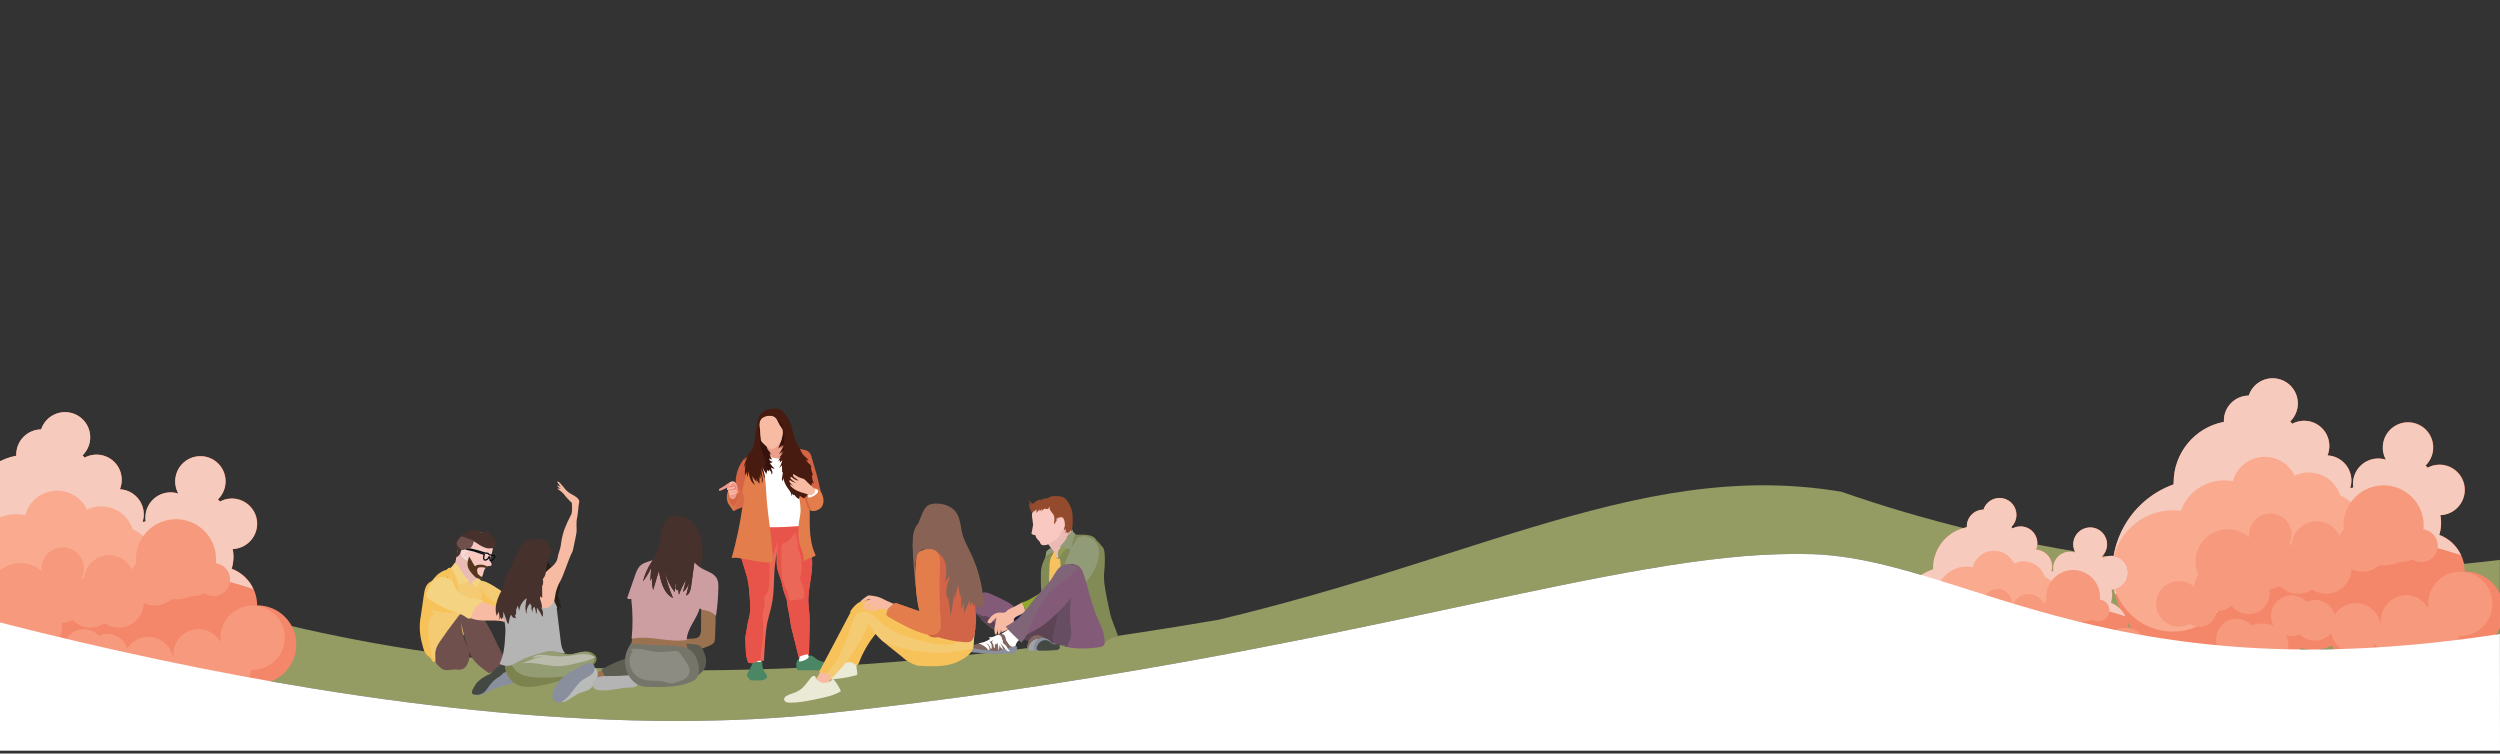 <?xml version="1.0" encoding="utf-8"?>
<!-- Generator: Adobe Illustrator 26.5.0, SVG Export Plug-In . SVG Version: 6.00 Build 0)  -->
<svg version="1.1" id="Capa_1" xmlns="http://www.w3.org/2000/svg" xmlns:xlink="http://www.w3.org/1999/xlink" x="0px" y="0px"
	 viewBox="0 0 1920 578.7" style="enable-background:new 0 0 1920 578.7;" xml:space="preserve">
<rect x="0" y="0" width="1920" height="578.7" fill="#333333" stroke="none"/>
<style type="text/css">
	.st0{fill:none;}
	.st1{fill:#949B63;}
	.st2{fill:#E96665;}
	.st3{fill:#D46443;}
	.st4{fill:#FFFFFF;}
	.st5{fill:#EB6757;}
	.st6{fill:#4C8765;}
	.st7{fill:#E9544A;}
	.st8{fill:#E37D4B;}
	.st9{fill:#EB9F8B;}
	.st10{fill:#37120D;}
	.st11{fill:#F7BAA2;}
	.st12{fill:#D96A49;}
	.st13{fill:#471B0F;}
	.st14{fill:#DA7849;}
	.st15{fill:#F29B91;}
	.st16{fill:#EABBB5;}
	.st17{fill:#828A56;}
	.st18{fill:#F6C260;}
	.st19{fill:#929B77;}
	.st20{fill:#909B54;}
	.st21{fill:#5C4455;}
	.st22{fill:#835A78;}
	.st23{fill:#674D61;}
	.st24{fill:#8A8F9E;}
	.st25{fill:#81655F;}
	.st26{fill:#19203B;}
	.st27{fill:#A0A2A7;}
	.st28{fill:#826660;}
	.st29{fill:#F8C8C1;}
	.st30{fill:#944A2C;}
	.st31{fill:#8FA92A;}
	.st32{fill:#806478;}
	.st33{fill:#1B4666;}
	.st34{fill:#434842;}
	.st35{fill:#F8C25A;}
	.st36{fill:#EAEAD6;}
	.st37{fill:#F4CB72;}
	.st38{fill:#D26447;}
	.st39{fill:#886355;}
	.st40{fill:#F4D483;}
	.st41{fill:#6F504C;}
	.st42{fill:#55351B;}
	.st43{fill:#F3DBD7;}
	.st44{fill:none;stroke:#050E13;stroke-miterlimit:10;}
	.st45{fill:#7C834F;}
	.st46{fill:#272017;}
	.st47{fill:#949C74;}
	.st48{fill:#B4B4B4;}
	.st49{fill:#47312D;}
	.st50{fill:#BBBBAC;}
	.st51{fill:#9B7250;}
	.st52{fill:#5D5D51;}
	.st53{fill:#CC9EA2;}
	.st54{fill:#B8BBB8;}
	.st55{fill:#75756A;}
	.st56{fill:#8C8C83;}
	.st57{fill:#F48669;}
	.st58{fill:#F6CBBD;}
	.st59{fill:#F6997C;}
	.st60{fill:#FAAA8F;}
	.st61{fill:#EA6565;}
</style>
<rect class="st0" width="1920" height="578.7"/>
<path class="st1" d="M-300.4,269.5C-300.5,269.5-300.5,269.5-300.4,269.5c-0.1,0.1-0.1,0.1-0.1,0.1c0,0.1,0.1,0.4,0.4,0.7l0,0
	C-300.2,269.8-300.3,269.5-300.4,269.5z"/>
<path class="st1" d="M1868.2,435.2c-29.9,2.4-60.3,3.6-90.2,3.6c-28.1,0-56.6-1.1-84.5-3.2c-29.8-2.3-59.9-5.8-89.3-10.4
	c-31.3-4.9-62.7-11.3-93.4-18.9c-16-4-32.2-8.4-48-13c-16.3-4.8-32.7-10.1-48.8-15.7c-9.9-1.6-20.1-2.9-30.1-3.7
	c-9.7-0.8-19.7-1.2-29.6-1.2c-9.5,0-19.3,0.4-29,1.1c-9.4,0.7-19.1,1.7-29,3.1c-18.3,2.5-37.4,6.2-58.5,11.3
	c-39.5,9.5-80.8,22.6-124.6,36.6c-26.7,8.5-54.3,17.3-83.7,26c-33.4,9.9-64,18.1-93.8,25.2c-39.2,6.7-78,12.7-115,17.7
	c-35.8,4.8-71.1,8.9-104.9,12.1c-32.6,3.1-64.7,5.4-95.5,6.8c-29.6,1.4-58.9,2.2-87,2.2c-24.9,0-49.6-0.6-73.5-1.7
	c-22.8-1.1-45.6-2.7-67.6-4.8c-21-2-42-4.5-62.5-7.5c-19.3-2.8-38.8-6.1-58-9.8c-34.4-6.6-68.8-14.8-105.2-24.8
	c-36.2-10-70-20.7-95.4-29c-23.6-7.7-48.1-16.3-73.3-25.7v66c84.3,21.6,166.1,38.9,243.3,51.4c48.1,7.8,95,13.9,139.4,18
	c23.8,2.2,47.3,3.9,70,5c23.6,1.2,46.9,1.8,69.2,1.8c20,0,39.7-0.5,58.6-1.4c19.6-1,38.8-2.5,57.1-4.5c91.2-9.8,180.5-22.7,273-39.3
	c80-14.4,149.8-29.2,211.3-42.4h0.1c54.6-11.6,101.8-21.7,144.6-29c22.7-3.9,42.5-6.7,60.7-8.6c18.1-2,36.2-3,54.4-3.1
	c4.2,0,8.4,0.1,12.4,0.2c38.1,1.3,75.7,13.2,119.1,27l0,0l0,0c16.6,5.3,33.7,10.7,52.2,16c21.1,6,40.6,10.9,59.7,14.9
	c49.5,10.3,100,15.4,150.5,15.3c13.5,0,27.3-0.3,41.1-1c14.4-0.7,29.3-1.8,44.2-3.2c15.5-1.5,31.4-3.4,47.5-5.7
	c4.5-0.6,9.1-1.3,13.7-2V430C1902.8,432.1,1885.4,433.8,1868.2,435.2z"/>
<path id="Trazado_68930_00000099633966231364513910000015054536621814375088_" class="st2" d="M539.1,350.4c0.1,0,0.1,0,0.1-0.1
	s0-0.1-0.1-0.1S539,350.2,539.1,350.4C539,350.3,539,350.4,539.1,350.4"/>
<path id="Trazado_68932_00000137119009537055069780000000275500310986932411_" class="st2" d="M549.3,346.7c0.1,0,0.1,0,0.1-0.1
	s0-0.1-0.1-0.1S549.2,346.5,549.3,346.7C549.2,346.7,549.2,346.7,549.3,346.7"/>
<g id="Grupo_3173_00000018952845049303159000000000716528524802864568_" transform="matrix(1, 0.017, -0.017, 1, -1882.811, -4226.082)">
	<path id="Trazado_68933_00000151515855459929178580000006825515778628638855_" class="st3" d="M2540.1,4529.6
		c0-0.4-0.5-0.5-0.9-0.5c-0.6,0-1.3,0.2-1.9,0.4c-0.2,0.1-0.4,0.2-0.5,0.3c-0.1,0.2-0.2,0.3-0.2,0.5c-6.5,4.9-10.6,12.4-11.3,20.5
		c-0.2,2,0,3.9,0.5,5.8c1.3,4.6,5.3,8.4,5,13.2c3.1-5.1,2.4-11.5,2.7-17.5c0.2-3.8,0.7-7.5,1.4-11.2c0.4-3.1,1.1-6.1,2.3-9
		c0.9-0.6,1.8-1.3,2.6-2C2539.9,4530,2540.1,4529.8,2540.1,4529.6"/>
	<path id="Trazado_68934_00000176728056219005023460000012742652961361282187_" class="st4" d="M2547,4685.6l0.3,6
		c0,0.4,0,0.8-0.3,1c-0.2,0.1-0.5,0.2-0.7,0.1l-4.8-0.3c-0.2,0-0.4,0-0.7-0.1c-0.2-0.1-0.4-0.4-0.5-0.6c-1.7-3.3-2.5-6.9-2.5-10.6
		c0-0.2,0-0.5,0.1-0.7c0.2-0.3,0.5-0.5,0.9-0.5c1.8-0.2,3.6,0.3,4.9,1.5c1.3,1.2,2.4,2.6,3.1,4.2"/>
	<path id="Trazado_68935_00000056395002205120897050000001506848381057652127_" class="st2" d="M2546.4,4540.3
		c2,5.7,3.2,11.6,3.6,17.6c0.4,6.2,0.3,12.5-0.2,18.7c-0.3,3.6-0.6,7.1-1,10.7h0.2c-0.4-4.8-1.2-9.6-2.3-14.3
		c-1.1-4.8-2.3-9.5-3.6-14.1c-1.3-4.7-2.7-9.3-3.8-14.1c-0.5-2.2-1-4.7,0.3-6.8c1-1.7,3-2.5,4.9-2c0.9,0.3,1.7,0.8,2.2,1.7
		c0.5,1.1,0.8,2.2,0.8,3.4l1.1,7.6l0.3,1.9c0,0.2,0.2,0.1,0.2-0.1l-1.1-7.8l-0.3-1.9c-0.1-0.6-0.2-1.2-0.3-1.9
		c-0.2-0.9-0.7-1.8-1.5-2.3c-1.5-1.1-3.5-1.1-5.1-0.1c-0.8,0.5-1.4,1.3-1.8,2.1c-0.4,1-0.6,2.1-0.5,3.3c0.1,1.2,0.3,2.4,0.7,3.6
		c0.3,1.2,0.6,2.4,0.9,3.6c0.7,2.4,1.3,4.8,2,7.3c1.4,4.8,2.7,9.6,3.9,14.5s2.1,9.8,2.6,14.8c0.1,0.6,0.1,1.2,0.2,1.8
		c0,0.1,0.1,0.1,0.1,0.1l0.1-0.1c0.6-6.4,1.3-12.7,1.4-19.1c0.2-6.1-0.2-12.2-1.2-18.2c-0.6-3.3-1.5-6.6-2.6-9.8
		C2546.6,4540.1,2546.4,4540.2,2546.4,4540.3"/>
	<path id="Trazado_68936_00000176019270792913121040000004093166421995200445_" class="st5" d="M2583.7,4605.9
		c3.8,12.5-1.9,26-1.1,39.1c0.2,3.1,0.7,6.1,1,9.2c0.3,3.6,0.3,7.3,0.3,10.9c0,6.6-0.1,13.1-0.1,19.7c-2.7,0.2-5.4,1-7.8,2.4
		l-5.1-19.1c-1.1-3.7-1.9-7.5-2.4-11.4c-0.4-3.2-1.6-6.4-1.9-9.6c-0.5-6.3-2.5-6.7-4.3-15.4c-0.6-2.8-2.5-7.6-3.4-10.3
		c-0.8-2.6-1.3-5.4-1.3-8.1c-0.2-4.3,0.3-8.5,1.4-12.6c-1.6,6.9-2.5,13.9-2.9,20.9c-0.3,7.6,0,15.2-1.1,22.6
		c-0.8,5.4-2.4,10.6-3.5,15.9c-1.8,8.9-1.8,21.3-2.3,30.4c-5.1-1.9-6.7,3.2-11.9,1.3c-0.4-0.1-1.5-4.8-1.7-5.2s-0.9-13.7-0.9-14.1
		c1.4-7.6,0.9-8,2.7-15.5c1.4-6.1,0.5-12.2-0.6-22.8c-0.9-8.3-4.4-15.8-6.5-23.8c-0.3-0.9-0.4-1.8-0.2-2.7c0.3-0.9,0.8-1.6,1.5-2.2
		c3.7-3.7,8-6.9,12.7-9.4c0.3,0.4,0.4,0.8,0.4,1.2c-0.8-5.1-0.9-10.3,0-15.5c10.8-1.2,21.6-1.6,32.4-1.2c0.5,0,0.9,0.1,1.3,0.3
		c0.4,0.4,0.5,1,0.5,1.5c0.3,8.2,1.9,16.4,4.6,24.2c0.4,0.1,0.8-0.1,1-0.4"/>
	<path id="Trazado_68937_00000163768810798964433410000008078934454245309091_" class="st6" d="M2576.2,4688.3
		c2.1-0.2,4.1-0.8,6-1.7c1.2-0.6,2.5-1.3,3.7-0.9c0.7,0.3,1.3,0.7,1.9,1.2c2.6,2.2,5.9,3.5,9.3,3.8c0.7,0,1.4,0.1,2,0.5
		c0.7,0.7,1.2,1.6,1.2,2.6c0.3,0.8,0.1,1.8-0.4,2.5c-0.6,0.4-1.2,0.6-1.9,0.5l-21.8,0.2c-0.5,0.1-0.9-0.1-1.3-0.3
		c-0.2-0.3-0.3-0.6-0.4-0.9c-0.4-1.5-0.5-3-0.3-4.4c0.2-1.5,1.2-2.8,2.6-3.4"/>
	<path id="Trazado_68938_00000077286650906659974090000015757622189358300580_" class="st6" d="M2542.7,4690.9
		c1.2,0.4,2.5,0.5,3.8,0.2c0.3-0.1,0.5-0.1,0.8-0.1c0.7,0.1,0.8,0.9,0.7,1.5c0,2.5,0.8,4.9,2.3,6.8c0.8,1.1,1.8,2.2,1.5,3.5
		c-0.2,0.5-0.5,1-1,1.3c-1.6,1.2-3.9,1.3-6,1.3h-5c-0.3,0-0.6,0-0.8-0.1s-0.4-0.3-0.5-0.5l-1.4-1.9c-0.3-0.4-0.6-0.8-0.7-1.3
		c0-0.6,0.1-1.3,0.5-1.8c0.7-1.3,1.5-2.7,2.1-4c0.4-1.1,0.9-2.1,1.5-3c0.7-1,1.9-1.6,3.2-1.6l-0.5-0.5"/>
	<path id="Trazado_68939_00000052097915266123923690000003050111969744386723_" class="st4" d="M2576.6,4685.4l-0.4,4.4
		c0,0.1,0,0.3,0.1,0.4c0.1,0.2,0.4,0.2,0.6,0.1c2.1-0.3,4-1.1,5.7-2.3c0.3-0.2,0.6-0.5,0.8-0.8c0.8-1.6-1.4-3.3-1-5.1
		c-1.9,0.9-3.7,1.8-5.5,2.9c-0.1,0-0.2,0-0.3,0s-0.2-0.1-0.3,0s0.2,0.2,0.1,0.1"/>
	<path id="Trazado_68940_00000033351098107879821980000009333327330109730207_" class="st7" d="M2584.3,4606.3l-0.6-0.4
		c0.1,0.3,0.2,0.5,0.2,0.8C2584.1,4606.6,2584.2,4606.5,2584.3,4606.3"/>
	<path id="Trazado_68941_00000045597424844705620560000014233695126262536862_" class="st7" d="M2582.6,4645
		c-0.7-12.8,4.7-26,1.3-38.3c-0.2,0.1-0.4,0.1-0.5,0c-2.7-7.8-4.2-16-4.6-24.2c0-0.6-0.1-1.1-0.5-1.5c-0.4-0.3-0.8-0.4-1.3-0.3
		c-10.8-0.4-21.7,0-32.4,1.2c-0.8,4.9-0.8,9.9-0.1,14.8c-0.1-0.2-0.2-0.4-0.3-0.6c-4.7,2.5-8.9,5.7-12.7,9.4
		c-0.7,0.6-1.2,1.3-1.5,2.2c-0.2,0.9-0.1,1.8,0.2,2.7c2.1,8.1,5.7,15.5,6.5,23.8c1.1,10.6,2,16.7,0.6,22.8
		c-1.8,7.5-1.3,7.9-2.7,15.5c-0.1,0.4,0.7,13.7,0.9,14.1c0.2,0.3,1.3,5,1.7,5.2c4.3,1.6,6.1-1.7,9.5-1.8c-0.2-8.4,2.2-16.9,1.6-25.4
		c-0.3-4.3-1.3-8.7-0.3-13c0.4-1.8,1.2-3.6,1.1-5.4c-0.1-1.6-0.8-3.3-0.3-4.8c0.4-0.9,0.9-1.7,1.5-2.4c1.9-2.8,2-6.4,2.1-9.7
		c0-4.9-0.1-9.8-0.3-14.8l0.2,1.6l6.2-18.5c-0.5,6.8-0.6,13.6-0.5,20.4c0.2,1.1,0.5,2.1,0.8,3.2c0.9,2.7,2.9,7.5,3.4,10.3
		c1.8,8.6,3.8,9.1,4.3,15.4c0.3,3.2,1.5,6.4,1.9,9.6c0.5,3.8,1.3,7.7,2.4,11.4l5.1,19.1c2.4-1.4,5.1-2.2,7.8-2.4l0.1-19.7
		c0-3.6,0-7.3-0.3-10.9C2583.3,4651.1,2582.8,4648,2582.6,4645"/>
	<path id="Trazado_68942_00000042702819441917520660000006943191039965787014_" class="st4" d="M2539.7,4587.4
		c11.3,0.5,22.6,0.2,33.9-1c0.6,0,1.1-0.2,1.7-0.4c0.5-0.4,0.8-1,0.8-1.6c2.2-17-7.4-34.2-3.7-51.1l-0.1,1c-1.7-2.3-4.1-4-6.8-4.7
		c-1.4-0.4-3.1-0.9-3.6-2c-2.4,4.1-9.6,6.2-15.1,4.4l-9,45c-0.4,1.5-0.5,3-0.3,4.5c0.4,2,2,3.7,3.4,5.4"/>
	<path id="Trazado_68943_00000060714273731052419960000001792158865236576674_" class="st8" d="M2573.6,4562c1.1,4.9,2.2,10,1.7,15
		c-0.2,2-0.7,4-0.9,6c-0.2,1.8-0.3,3.6-0.3,5.4c-0.1,4-0.1,8.1,1.1,11.9c0.5,1.6,1.3,3.1,1.8,4.7c0.9,2.8,1.4,5.6,1.6,8.5
		c2.1-2.2,5.4-2.9,8.2-4.2c0.3-0.1,0.6-0.3,0.7-0.6c0-0.3,0-0.5-0.2-0.7c-2.9-6.1-4.1-12.9-4.5-19.7c-0.4-6.8-0.2-13.5-0.5-20.3
		c-0.2-4.4-0.7-9.1-3.7-12.3c-0.3-0.3-0.6-0.6-1-0.7c-1-0.2-2,0.4-2.4,1.3c-0.3,1-0.5,2-0.5,3s-0.5,2-1.3,2.6"/>
	<path id="Trazado_68944_00000183971321434328914870000015107848400043058316_" class="st8" d="M2530.9,4571.2
		c-1.7,13.7-4.3,27.3-7.8,40.6c2.1-0.4,4.2-0.4,6.2,0c8.5,1.2,16.9,3.4,25.5,2.9c-0.5-16.8-4.2-33.3-5.7-50.1
		c-0.8-9.2-1-18.7-5.2-26.9c-0.4-0.9-1-1.6-1.7-2.2c-1.4-0.7-3.1-0.4-4.2,0.8c-1.1,1.1-1.8,2.5-2.3,4c-3.9,10.2-6,21-6.3,32
		c0.6-0.3,1-0.7,1.3-1.3"/>
	<path id="Trazado_68945_00000109743199190097405010000003505095650376324008_" class="st9" d="M2548.3,4525.1
		c0.6,1.8,1,3.7,1.3,5.5v3l8.1,1.3c0,0,7.7-3,7.2-3.8s-2.6-8.9-2.6-8.9l-3.4-3.8L2548.3,4525.1z"/>
	<path id="Trazado_68946_00000055669207400544248670000014367797204707032239_" class="st10" d="M2547.7,4523.7
		c0.8,0.5,0.8,3.2,1.8,4.4c1.1,1.2,2.3,2.5,2.7,4.1l-1.2-1.4c0,1.8,0.7,3.5,2,4.8c-0.9-0.1-1.7-0.3-2.4-0.8c0.1,1.4,1.3,2.5,2.7,2.5
		c-0.4,0.7-1.3,1.1-2.1,0.8c0.9,1.7,2.2,3.2,3.8,4.4c-0.9,0.2-1.9-0.1-2.6-0.8c-0.3,0.9,0.3,1.9,0.7,2.8s0.3,2.2-0.6,2.5
		c0.1-1.1-0.1-2.2-0.5-3.1l-0.3,1.2l-0.9-1.9l-0.4,1.7l-0.7-1.3c-0.7,1-1,2.3-0.9,3.5c-2.4-3.7-4.8-7.7-5-12.2
		c-0.1-2.2,0.4-4.5-0.2-6.6c-0.3-1-0.8-2-1.1-3c-0.3-1.3-0.3-2.6-0.2-3.9l0.3-4.8c1.8,2.4,3.4,4.9,4.7,7.5"/>
	<path id="Trazado_68947_00000036253306602836528290000009592687355497074616_" class="st5" d="M2579.4,4638.2
		c-0.3-4.1-2.1-7.9-3.6-11.8c2.2-7.5,1.6-15.5-1.8-22.5c0-0.2,0-0.4,0-0.6c-0.2-4.2-1-8.4-2.5-12.4l0.2-0.8
		c-1.4,4.1-4.4,7.5-8.3,9.4c-0.7,0.3-1.4,0.7-1.9,1.3c-0.5,0.9-0.6,2-0.4,3c0.6,6.8-0.1,13.7,0.9,20.4c0.5,4.3,2,8.5,4.3,12.1
		l1.7,6.7c0,0.2,0.1,0.4,0.3,0.6c0.1,0.1,0.3,0.1,0.4,0.1c2-0.1,4-0.4,6-1c1.8,0.3,3.6-0.2,4.4-1.8
		C2579.4,4640.1,2579.5,4639.2,2579.4,4638.2"/>
	<path id="Trazado_68948_00000181801010176643555340000013837378406595551892_" class="st10" d="M2563.7,4509.3
		c-1.7-4.7-0.4-6.8-4.3-9.4c-3.8-2.5-3.9-3-7.2-3c-0.3,0.1-0.5,0.3-0.8,0.4c-0.3,0-0.6,0-0.9,0c0,0-1.7,0.8-2.1,1.7s-6.5,6-5.6,6.9
		s6.1-4.1,7.9-3.6c1.7,0.5,3.7-0.3,4.2,1.5s0.8,4.2,1.7,5.5s2.9,4.3,3,5.1c0,0.9,1,4,0.1,6.5s-2.3,6.3-2.3,6.3
		c1.2-1,2.3-2.1,3.3-3.2c-0.8,1.6-1.6,2.8-1.6,2.8s5.6-4.7,6-7.7C2565.4,4516.2,2565.3,4514,2563.7,4509.3"/>
	<path id="Trazado_68949_00000141434171312459707910000008591742589712496274_" class="st10" d="M2565.7,4513.4
		c-0.6-5.2,0.7-7.4-2-10.5s-2.6-3.6-5.3-4c-0.2,0.1-0.5,0.2-0.7,0.4c-0.2,0-0.5-0.1-0.7-0.1c-0.8,0.4-1.4,0.9-1.9,1.6
		c-0.4,0.9-0.8,0.8-0.3,1.8c0.6,1,0.6,0.5,1.9,1.2c1.3,0.7,2.6,0.8,2.7,2.7c0.1,1.9,0,4.6,0.5,6.1s1.7,4.9,1.6,5.8
		c-0.1,0.9,0.7,4.7-0.3,7.3c-1,2.1-2.1,4.1-3.3,6.1c1.1-1,2.1-2,3.1-3.1c-0.9,1.6-1.7,2.8-1.7,2.8s5.1-4.4,5.9-7.6
		C2566,4521,2566.3,4518.6,2565.7,4513.4"/>
	<path id="Trazado_68950_00000117662772076388111480000001770590290102618522_" class="st3" d="M2572.1,4526.8c0,0,5.5,0.8,6.8,1.3
		c1.3,0.4,3.4,1.7,4.3,5.1c0.9,3.4,4.2,13.2,5.1,17c0.9,3.9,2.5,9.4,3,12.4s2.1,8.1-0.9,9.8s-6.4,3.8-8.9,0.4s-3.9-13.7-4.3-14.5
		c-0.4-0.8-6-10.7-6.4-11.5C2570.5,4546,2572.1,4526.8,2572.1,4526.8"/>
	<path id="Trazado_68951_00000086690335991105718920000011082251028297511328_" class="st8" d="M2580.9,4562.8
		c-0.6,0.5-0.9,1.2-0.9,2c0.1,0.8,0.3,1.5,0.6,2.2l2.5,6.4c0.1,0.3,0.3,0.6,0.5,0.8c0.2,0.2,0.5,0.2,0.8,0.3
		c2.1,0.2,4.2-0.5,5.8-1.8c1.6-1.4,2.6-3.4,2.7-5.5c0-1.3-0.1-2.7-0.6-3.9c-0.4-1.8-1.3-3.4-2.6-4.8c-1.3-1.3-3.3-1.8-5.1-1.1
		c-1.1,0.6-2,1.6-2.6,2.7c-0.7,1-1.4,2.1-2,3.2"/>
	<path id="Trazado_68952_00000067199761686079784630000003387791660153969309_" class="st4" d="M2581.2,4562l-0.2,1.7
		c0,0.1,0,0.3,0.1,0.4s0.2,0.2,0.3,0.2c0.4,0.1,0.8,0,1.2-0.1c1.9-0.5,3.6-1.6,5-2.9c0.7-0.6,1.1-1.5,1-2.4
		c-0.3-0.9-1.4-1.2-2.3-1.4c-0.2-0.1-0.4-0.1-0.5,0c-0.2,0.1-0.4,0.2-0.5,0.4L2581.2,4562"/>
	<path id="Trazado_68953_00000000216917018000663550000005401499318061914019_" class="st10" d="M2543.6,4503.8c0,0-2.1,2.1-2.1,7.2
		s0.4,10.7,0.4,10.7l4.7,4.7l4.7-9.4L2543.6,4503.8z"/>
	<path id="Trazado_68954_00000142144241523579535300000006248075177702500490_" class="st11" d="M2548.3,4502.1
		c-2.8,0.3-5,2.4-5.5,5.1c-0.4,2.1,0.4,4.3,0.4,5.5c0.1,2.9,0.4,5.7,0.9,8.5c0.4,1.3,6,6.4,8.1,6.4s5.5-3,6.4-4.7s3.7-8.5,1.3-11.5
		c-2.1-2.6-3.4-6-4.3-7.3C2554.7,4502.9,2553,4501.5,2548.3,4502.1"/>
	<path id="Trazado_68955_00000119833447747844292720000007343429010045654185_" class="st12" d="M2524,4575.8c1.9-1.2,4-2.2,6.2-2.9
		c0.2,0,0.4-0.1,0.6-0.3c0.1-0.1,0.2-0.3,0.2-0.5c0.8-2.9,1.6-6,0.5-8.8c-0.6-1.3-1.3-2.5-2.3-3.6l-1.8-2.3
		c-0.1-0.2-0.3-0.3-0.5-0.4c-0.2,0-0.5,0-0.7,0.1l-6.4,2.8"/>
	<path id="Trazado_68956_00000075869029577232457970000004402563875632615844_" class="st13" d="M2585.4,4553.7
		c-0.5-1-0.9-2.1-1.3-3.1c-0.1-1.3-0.3-2.7-0.5-4c0.3,0.3,0.7,0.6,1.1,0.9c-0.5-1.4-1-2.8-1.5-4.1c0-0.8-0.2-1.6-0.6-2.4l0.7,0.3
		c-0.1-1.5-1.4-2.6-2.6-3.5c-0.3-0.4-0.6-0.8-1-1.2c-0.4-0.5-0.7-1-1-1.5c0.7,0.3,1.4,0.7,2,1.1c-0.1-0.8-0.6-1.6-1.3-2.1l-3.1-2.9
		c-1.7-3-3.3-6.3-4.3-7.8c-1.7-2.6-3.8-9.4-4.3-12.4c-0.4-3-5.1-10.6-7.7-12.8c-2.6-2.2-5.5-1.7-6.8-1.7c-0.9,0-1.8,0.3-2.6,0.9
		c-3-0.9-5.1,1.7-5.1,1.7c-2.1,2.1-2.2,1.3-3.4,3.8c-1.3,2.7-2.1,13.2-2.6,15.3c-0.2,1-0.6,3.9-1,7.1l-0.3,0.2
		c0.1,1.3-0.3,2.5-1.2,3.5c-0.8,1-1.7,1.9-2.6,2.8c-1.4,1.5-2.4,3.1-3.2,5c0.8-1.1,1.8-2.1,2.9-3c-1.4,2.6-2.4,5.4-2.9,8.4l1.4-2.6
		c-0.5,2.9-0.6,5.8-0.3,8.7l1.2-2.8l0.7,4.2c0.4-1.6,0.6-3.2,0.5-4.9c0.6,1.9,0.9,4,1.7,5.9c0.6,2,2,3.6,3.8,4.6
		c-1.4-2-2.2-4.4-2.2-6.9c0.7,1.8,2,3.4,3.5,4.5c-0.3-0.9-0.5-1.8-0.7-2.7c3.8,7.6,2.6,1.7,2.6,1.7s0.1-1.2,0.2-3
		c0.2,0.6,0.4,1.3,0.7,1.9c0.1-1.3,0-2.6-0.2-4c0.1,0.1,0.1,0.2,0.2,0.4c1.3,2.5,0.9,3.9,0.9,6s0.9-1.7,0.9-1.7
		c-0.2-1.8-0.5-3.5-1-5.2c0.1-1.2-0.2-2.5-0.7-3.6l0,0c1,1.4,1.6,3,1.9,4.7c0-0.2,0-0.4,0-0.6c0.1,0.3,0.1,0.6,0.2,0.9
		c0.8,3.4,0.5,3,0.9,1.7s-1.3-5.9-1.7-7.7c-0.1-0.3-0.2-0.6-0.2-0.9c0.5,0.8,0.9,1.6,1.3,2.5c-0.2-1.3-0.5-2.6-0.8-3.8
		c0.6,0.8,1.3,1.9,1.9,3.1c1.7,3,0.9,1.7,0.9,0.4c-0.1-0.9-0.3-1.9-0.8-2.7c0-1.4-0.2-2.8-0.8-4.1c0.4,0.1,0.8,0.1,1.1,0
		c-0.9-1-1.6-2.2-2.1-3.4c-0.1-0.1-0.1-0.3-0.2-0.4c-0.3-1.2-0.8-2.4-1.4-3.5c-0.2-0.7-0.4-1.4-0.5-2c-0.7-2.8-1.1-5.7-1.3-8.5
		c0-1.2-0.3-3.6-0.5-5.5c0-1.7,0.1-3.1,0.1-3.4c0-1.8,0.6-3.6,1.7-5.1c1.3-1.3,4.3-2.5,7.2-2.6c3,0,8.1,4.7,8.9,8.1
		c0.8,3.4,2.2,6.8,1.7,10.2c-0.1,1.1-0.1,2.2,0,3.4c-0.2-0.1-0.3-0.1-0.5-0.1l0.1,0.5h0.1c0.8,3.6-0.5,7.4-3.3,9.9l1.2-0.4
		c-0.8,1.1-1.5,2.3-2,3.7c0.4-0.5,0.8-1,1.2-1.4l0.3,1.9c0.7-0.4,1.3-1.1,1.7-1.8c-0.4,2.3-1.2,4.5-2.5,6.5l2.3-2.3l0.3,5.5l0.6-0.6
		l-0.6,4.5c-0.3,0.9-0.1,1.9,0.4,2.7c0.3-0.8,0.5-1.6,0.5-2.4c0.5,2,1.2,3.9,2.2,5.6c0.7,1.3,1.6,2.5,2.5,3.6
		c0.3,0.4,0.6,0.7,0.8,1.1c0.7,1.1,1.1,2.3,1.1,3.6l0.8-2.2l0.6,1.4l0.8-0.4c0.8,1.3,2,2.4,3.4,3.2c0.4-0.8,0.7-1.6,0.6-2.5
		c0.6,0.3,1.2,0.6,1.7,1c0.4,0.4,0.9,0.5,1.3,0.9c0.4,0.4,3-2.5,3.8-4.3c1.2-2.4,2-5,2.6-7.7c0-0.1,0-0.2,0-0.3L2585.4,4553.7"/>
	<path id="Trazado_68957_00000108278598878113100540000004422394417491150470_" class="st14" d="M2519.5,4560.2
		c-1.2,3-1.2,6.3,0,9.2c0.5,0.9,1,1.8,1.7,2.6l2.6,3.7c1.5-2.6,2.7-5.4,3.5-8.3c0.7-2.4,1.1-5.2-0.4-7.2c-1-1.3-2.5-1.9-4.1-1.8
		c-1.6,0.2-3,1.2-3.6,2.6"/>
	<path id="Trazado_68958_00000085234055920507325270000009241755072851738244_" class="st11" d="M2586.1,4557.8l-5.6-5
		c-1.2-1.1-2.3-2.7-3.9-3c-5.3-1.2-7.4-4.3-7.4-3c-0.4,1.1,0.5,1.9,1.5,2.6c1,0.6,2,1.3,2.8,2.1c-2.5-0.4-3.4-1.2-5.3-2.6
		c-0.2-0.1-0.4-0.2-0.6-0.1c-0.4,0-0.6,0.2-0.5,0.6c0.2,0.5,0.5,0.9,0.9,1.3c1.3,1.1,2.7,2.2,4.2,3c-1.7-0.9-2.9-0.9-4.6-2.1
		c-0.2-0.1-0.7-0.5-0.9-0.4c-0.4,0.1-0.3,1.2,0,1.6c1,1.3,2.3,2.4,3.6,3.3c-1.1-0.5-2.7-2-3.2-1.6c0,0.5,0.2,1,0.5,1.4
		c2.9,2.8,6.4,4.3,10.6,5.2c2.3,0.5,4.5,2.1,6.4,0.8c1.3-0.9,1.9-2.5,1.7-4"/>
	<path id="Trazado_68959_00000094587352820611251860000010836812335079615663_" class="st3" d="M2519.8,4563c-0.1,2.4,0.6,4.8,2,6.8
		c0.9,1,1.7,2.1,2.2,3.3c0.7-1.9,1.8-3.5,2.6-5.3c0.9-1.8,1.2-3.8,0.7-5.8c-0.6-1.9-2.7-3.4-4.6-2.8c-1.7,0.5-2.6,2.4-3.2,4.2"/>
	<path id="Trazado_68960_00000025443539947234316570000003097626712877910463_" class="st9" d="M2520.5,4562.7
		c-0.3,1-0.1,2.1,0.6,2.9c0.7,0.8,1.8,1.1,2.8,0.8c0.9-0.5,1.6-1.3,1.9-2.3c0.1-0.4,0.2-0.7,0.2-1.1c0-0.7-0.2-1.3-0.5-2
		c0-0.1-0.1-0.2-0.2-0.3c-0.1-0.1-0.2-0.1-0.4-0.1c-0.9-0.1-1.8,0-2.6,0.3s-1.5,1.1-1.7,2"/>
	<path id="Trazado_68961_00000002360613951403374070000012807566908343596186_" class="st15" d="M2526.8,4558.8c0.2-1,0-1.9-0.5-2.8
		c0-0.1,0-0.1,0-0.2c0-0.2-0.1-0.3-0.2-0.4c0-0.1-0.1-0.3-0.1-0.4l0,0l-0.4-0.4c-0.5-0.9-1.4-1.4-2.4-1.5c-1.4-0.2-2.8,0.6-4,1.5
		c-2,1.6-4.2,3-6.5,4.3c-0.4,0.9-0.2,1.4,0.2,1.4s0.8-0.1,1.2-0.3c2-0.9,3.3-1.5,5.1-2.5l-0.1,0.1c-0.4,0.4-0.6,1-0.5,1.5
		c0.2,0.5,0.7,0.8,1.2,0.6c0,0,0.1,0,0.1-0.1c-0.7,0.4-0.5,1.4,0,2.1s4.2,1.6,5.2,1.4c0.9-0.4,1.6-1,2.2-1.7
		C2527.7,4560.8,2526.6,4559.4,2526.8,4558.8"/>
	<path id="Trazado_68962_00000165946743309533610510000017171481740723709099_" class="st2" d="M2520.9,4553.6
		c-0.2,0.5-0.5,1-0.7,1.5c-0.2,0.3-0.3,0.6-0.5,0.8c-0.1,0.2-0.2,0.3-0.3,0.5c-0.1,0.1-0.1,0.1-0.1,0.2s0,0.2,0,0.2
		c0,0.1,0.1,0.3,0.2,0.4c0.1,0.1,0.2,0.2,0.3,0.2c0.3,0.1,0.5,0.1,0.8,0c0.6,0,1.1-0.2,1.6-0.5c0.3-0.2,0.5-0.4,0.6-0.7
		c0.1-0.4,0.2-0.7,0.2-1.1h-0.2c0,0.6,0.3,1.2,0.7,1.5c0.2,0.2,0.5,0.4,0.7,0.6c0.3,0.1,0.5,0.3,0.7,0.6c0.1,0.2,0.1,0.3,0.1,0.5
		s0.1,0.3,0.2,0.5c0,0,0.1,0,0.2,0c0,0,0-0.1,0-0.2c-0.1-0.1-0.1-0.2-0.1-0.4c0-0.1,0-0.3-0.1-0.4c-0.1-0.3-0.4-0.5-0.6-0.7
		c-0.5-0.3-0.9-0.7-1.2-1.2c-0.2-0.3-0.2-0.6-0.2-0.9c0-0.1,0-0.1-0.1-0.1s-0.1,0.1-0.1,0.1c0,0.3-0.1,0.6-0.2,0.9
		c-0.1,0.3-0.2,0.5-0.5,0.7c-0.4,0.3-0.9,0.5-1.4,0.5c-0.3,0-0.5,0-0.8,0c-0.1,0-0.2,0-0.3-0.1s-0.2-0.1-0.2-0.2s0-0.1,0-0.2
		s0.1-0.1,0.1-0.2c0.1-0.1,0.2-0.3,0.3-0.4c0.2-0.3,0.3-0.5,0.5-0.8c0.3-0.5,0.6-1,0.8-1.6c0-0.1,0-0.1-0.1-0.1l0,0
		C2521,4553.5,2520.9,4553.6,2520.9,4553.6"/>
	<path id="Trazado_68963_00000137823801568503524010000002477700747191216813_" class="st11" d="M2520.3,4563c0.3,0.4,2.2,0.9,4.1,0
		c1.8-0.8,2.4-0.8,2.1-2.1c-0.2-0.8-2,0-3.2,0.4c-0.8,0.3-1.1,0-2,0C2520,4561.3,2520,4562.5,2520.3,4563"/>
	<path id="Trazado_68964_00000098209831231226907910000016441996279298879160_" class="st11" d="M2519.9,4561.3
		c0.3,0.4,2.2,0.9,4.1,0c1.8-0.8,2.4-0.8,2.1-2.1c-0.2-0.8-2,0-3.2,0.4c-0.8,0.3-1.1,0-2,0
		C2519.5,4559.6,2519.6,4560.9,2519.9,4561.3"/>
	<path id="Trazado_68965_00000178909337456472702260000008764244930259223732_" class="st11" d="M2519,4559.1c0.3,0.4,2.2,0.9,4.1,0
		c1.8-0.8,2.4-0.8,2.1-2.1c-0.2-0.8-2.1,0-3.3,0.4c-0.8,0.3-1.1,0-2,0C2518.7,4557.4,2518.7,4558.7,2519,4559.1"/>
	<path id="Trazado_68966_00000135692009229516187410000010760752957320983432_" class="st2" d="M2519.7,4559.8c0.4,0,0.8,0,1.2,0
		c0.2,0,0.4,0,0.6,0c0.2,0,0.5,0,0.7,0c1.1-0.1,2.2-0.4,3.2-0.8l0.2-0.1l0,0l0,0l0,0l0,0l0,0c0,0,0.1,0,0.1,0.1
		c0.1,0.1,0.2,0.2,0.3,0.4c0,0.1,0.1,0.1,0.1,0.2s0,0.2-0.1,0.3c-0.1,0.2-0.2,0.3-0.4,0.5c-0.3,0.3-0.7,0.5-1.1,0.6
		c-0.4,0.2-0.9,0.3-1.3,0.4c-0.9,0.3-1.9,0.4-2.9,0.4c-0.1,0-0.2,0-0.3,0s-0.1,0.1-0.1,0.1l0.1,0.1c1,0,2-0.1,2.9-0.3
		c0.5-0.1,0.9-0.2,1.4-0.4c0.4-0.1,0.8-0.3,1.2-0.6c0.4-0.2,0.6-0.6,0.7-1.1c0-0.2-0.1-0.4-0.2-0.5c-0.1-0.1-0.2-0.3-0.4-0.3
		c-0.1,0-0.1-0.1-0.2,0c-0.1,0-0.3,0.1-0.4,0.1c-0.3,0.1-0.5,0.2-0.8,0.3c-0.5,0.2-1.1,0.3-1.7,0.4c-0.5,0.1-1,0.1-1.4,0.1
		s-0.9,0-1.3,0c-0.1,0-0.2,0-0.3,0s-0.1,0.1-0.1,0.1L2519.7,4559.8"/>
	<path id="Trazado_68967_00000088123173199832568650000013993808862795294102_" class="st2" d="M2519.8,4559.6
		c0.6,0.1,1.2,0,1.8-0.1c0.3-0.1,0.6-0.1,0.8-0.2c0.2,0,0.4-0.1,0.6-0.1c0.2-0.1,0.5-0.1,0.7-0.2s0.4-0.2,0.6-0.3
		c0.2-0.1,0.4-0.2,0.6-0.4c0.1-0.1,0.2-0.3,0.3-0.5c0.1-0.1,0.1-0.3,0.2-0.5c0-0.2-0.1-0.5-0.2-0.7c-0.1-0.1-0.1-0.2-0.2-0.2
		c-0.1,0-0.2-0.1-0.2-0.1c-0.2,0-0.3,0-0.5,0c-0.4,0.1-0.7,0.2-1,0.4c-0.2,0.1-0.5,0.2-0.8,0.3c-0.2,0-0.3,0.1-0.5,0.1h-0.1l0,0
		h-0.1c-0.4,0-0.8,0-1.1,0c-0.4,0-0.8,0-1.2,0c-0.1,0-0.1,0-0.2,0v0.2c0.7-0.1,1.5-0.2,2.2-0.3l0.5-0.1c0.1,0,0.1-0.1,0.1-0.1
		c0-0.1-0.1-0.1-0.1-0.1c-0.7,0.1-1.5,0.2-2.2,0.4l-0.5,0.1c-0.1,0-0.1,0.2,0,0.2c0.3,0,0.6,0,1,0s0.8,0,1.2,0c0.1,0,0.3,0,0.4,0
		c0.3-0.1,0.6-0.1,0.8-0.2s0.4-0.2,0.7-0.3c0.2-0.1,0.3-0.1,0.5-0.2c0.1-0.1,0.3-0.1,0.4-0.1l0,0l0,0l0,0h0.1l0,0l0,0l0,0h0.1h0.1
		l0,0l0,0l0.1,0.1c0.1,0.1,0.1,0.2,0.1,0.3c0,0.1,0.1,0.2,0.1,0.3v0.1l0,0l0,0l0,0c-0.1,0.2-0.2,0.3-0.3,0.5c0,0.1-0.1,0.1-0.1,0.2
		l0,0l0,0c0,0,0,0-0.1,0.1c-0.1,0-0.1,0.1-0.2,0.1c-0.1,0.1-0.2,0.1-0.4,0.2c-0.1,0-0.2,0.1-0.3,0.1h-0.1l-0.1,0.1
		c-0.1,0-0.2,0.1-0.3,0.1c-0.2,0.1-0.4,0.1-0.6,0.2c-0.3,0.1-0.5,0.1-0.8,0.2c-0.5,0.1-1.1,0.2-1.6,0.2c-0.2,0-0.3,0-0.5,0
		c-0.1,0-0.1,0.1-0.1,0.1C2519.7,4559.6,2519.7,4559.6,2519.8,4559.6"/>
	<path id="Trazado_68968_00000151508766010045586530000017270455957252841381_" class="st11" d="M2520.4,4557.1
		c0.8-0.7,1.4-1.5,1.8-2.5c0-0.1,0.1-0.3,0.2-0.4c0.2-0.2,0.6-0.3,0.9-0.2c0.5,0.1,1,0.3,1.5,0.6c0.4,0.2,0.9,0.9,1.3,1.1
		c-0.2-0.4-0.4-0.8-0.7-1.2c-0.5-0.4-0.8-1.1-1.4-1.4c-0.6-0.2-1.3-0.2-2,0c-0.2,0-0.4,0.1-0.6,0.2c-0.3,0.3-0.6,0.7-0.7,1.2
		c-0.2,0.4-0.4,0.9-0.7,1.3c-0.1,0.2-0.2,0.4-0.3,0.6s0,0.4,0.1,0.6C2519.9,4557.1,2520.2,4557.2,2520.4,4557.1
		C2520.3,4557.1,2520.3,4557.1,2520.4,4557.1"/>
	<path id="Trazado_68969_00000029010325978485338770000014644775317729938611_" class="st2" d="M2520.6,4563.2
		c1,0.5,2.2,0.6,3.3,0.2c0.6-0.2,1.1-0.4,1.6-0.7c0.3-0.1,0.5-0.3,0.8-0.4c0.1-0.1,0.2-0.1,0.3-0.2s0.1-0.2,0.1-0.4
		c0-0.2,0-0.3-0.1-0.4s-0.1-0.3-0.2-0.4c-0.1-0.3-0.4-0.4-0.7-0.4c-0.1,0-0.1,0.3,0.1,0.2c0.2,0,0.3,0.2,0.4,0.3
		c0.1,0.2,0.2,0.4,0.2,0.7c0,0.1,0,0.2-0.1,0.3c-0.1,0.1-0.2,0.1-0.3,0.2c-0.2,0.1-0.5,0.3-0.7,0.4c-0.9,0.6-2,0.9-3.1,0.9
		C2521.6,4563.5,2521.1,4563.4,2520.6,4563.2C2520.5,4562.9,2520.4,4563.1,2520.6,4563.2"/>
</g>
<g id="Grupo_3174_00000152946382588130019620000004775851571972081077_" transform="translate(-1701.377 -4151.653)">
	<path id="Trazado_68970_00000143605830612571404910000005229013313100688275_" class="st16" d="M2518,4574.2l-3.7,6.6
		c0,0-1.6,0-2.5-2.5s-5.8-9.5-6.2-9.9s3.7,1.6,6.2-2.1s-5.4-19-1.7-19.8c6.9-1.5,11.6,0.8,11.6,0.8l3.7,13.2L2518,4574.2z"/>
	<path id="Trazado_68971_00000032634977298507176230000017071493691403887746_" class="st17" d="M2514.2,4578.6
		c-0.4,6.1-0.5,12.3-0.2,18.5c5.3-3.9,9.2-9.3,11.3-15.5c0.7-2,1.2-4.2,0.4-6.1c-0.4-0.9-1-1.8-1.7-2.6c-0.4-0.5-0.8-1-1.4-1.3
		c-0.6-0.2-1.2-0.3-1.9-0.1c-3.5,0.7-6,3.7-6,7.2"/>
	<path id="Trazado_68972_00000081643767568681352040000009136390195062913202_" class="st18" d="M2510.5,4575.4
		c1,0.7,1.6,1.8,1.8,2.9c0,0.5,0.1,0.9,0.3,1.4c0.5,1,1.8,1.1,2.9,1.1c0.3,3,0.5,6,0.5,9c0,0.6,0,1.2-0.2,1.7
		c-0.4,0.7-0.9,1.2-1.6,1.6c-2.1,1.4-4,3-5.7,4.8s-2.7,4.2-2.9,6.7c-4.3-7.3-3.9-16.4,1.1-23.2c1.5-2,3.4-3.9,3.7-6.4"/>
	<path id="Trazado_68973_00000095323038273518650880000016378561004167536004_" class="st17" d="M2510.6,4575c-1.1,2-2,4.1-2.6,6.3
		c-0.4,1.7-0.6,3.5-0.6,5.3c-0.4,6.9-0.4,13.9-0.1,20.8c-2.3-0.5-4.7,0.7-5.7,2.8c-0.7-5.2-1-10.5-0.8-15.8
		c-0.3-4.4,0.5-8.9,2.5-12.9c1.3-3.1,2.9-6.4,6-7.7"/>
	<path id="Trazado_68974_00000017477504675440945230000015688292770505861784_" class="st17" d="M2524.8,4561.7
		c3,0.9,6.3,0.5,9.4,0.6c3.2,0.1,6.6,0.8,8.5,3.1c1.2,1.6,1.1,1.8,2.7,3c0.6,0.5,1.9,2.6,2.5,3.1c2.2,1.5,2,8.5,2,11
		c0,13.2-3.2,7.9,4.1,40.5c1.3,5.9,4.6,12,6.4,18.6c-3.6-3.3-10.6,4.4-12.4,4.5c0.7-5.4-2.4-10.5-4.5-15.6
		c-1.5-3.7-2.6-7.5-3.3-11.4c-0.6-3.2-1.1-6.6-2.4-9.6c-1.2-2.7-3-5.2-3.9-7.9c-1.1-3.6-0.6-7.4-1-11.2c-0.4-2.5-0.9-4.9-1.7-7.2
		c-0.2-0.6-0.4-1.2-0.8-1.8c-0.5-0.6-1.1-1.2-1.9-1.6l-3.9-2.7c-1-0.6-2-1.4-2.8-2.3c-1.7-2.1-1.6-4.9-1.5-7.6
		c0-1.2,0.2-2.4,0.7-3.5c0.5-1.2,1.7-2,3-2.1c0.2,0,0.4,0,0.5-0.2s-0.3-0.3-0.3-0.1"/>
	<path id="Trazado_68975_00000044888305900336734280000003828058166445441462_" class="st19" d="M2508.3,4573
		c1.1,0.7,2.1,1.7,2.7,2.9c-2.6,0.2-5,1.5-6.7,3.6c0.2-1.2,0.3-2.4,0.5-3.6c0-0.3,0.1-0.5,0.2-0.8c0.1-0.2,0.3-0.4,0.5-0.5l2.7-2.2"
		/>
	<path id="Trazado_68976_00000121983177912508922360000003821662244077535398_" class="st19" d="M2528.9,4564.4
		c-4.3,6.6-7.7,13.7-9.9,21.3c3.5-2.1,8.3-0.9,11.2,1.9c3,2.8,4.4,6.9,5.1,10.9c4.3-4.5,7.5-10,9.2-16c1.2-4.3,1.5-9.1-0.6-13.1
		c-3.2-5.4-10-7.5-15.6-4.7"/>
	<path id="Trazado_68977_00000134232604142268308990000005044027283655626677_" class="st20" d="M2522,4572.3
		c-3.4,1.3-5.5,4.9-7.4,8.3c-0.6-1.8-1.2-3.7-0.6-5.4c0.6-1.4,1.5-2.6,2.8-3.5l1.5-1.3c0.4-0.4,1-0.8,1.5-0.6
		c0.3,0.2,0.6,0.4,0.8,0.7c0.5,0.5,1,0.9,1.6,1.2"/>
	<path id="Trazado_68978_00000098919896997020016820000013663334752902121139_" class="st21" d="M2517,4644.9
		c-9,1.9-18.4,1.4-27.2-1.3c-2-0.6-4.4-1.8-4.6-3.9c-0.2-2.1,1.6-3.7,3.3-4.9c9.3-6.6,18.7-12.9,28.2-19.1c3.4,9-0.3,19.1,0.6,28.7
		c0.1,1.4,0.8,3.1,2.1,3"/>
	<path id="Trazado_68979_00000091002250758082702750000001838581158134596283_" class="st22" d="M2548.4,4640.6
		c0.7,1.1,1.1,2.4,1.3,3.7c0.2,1.3-0.3,2.6-1.3,3.5c-0.7,0.4-1.5,0.7-2.3,0.8c-7.5,1.3-15.1,1.5-22.6,0.5c-1.3-0.1-2.6-0.5-3.7-1.2
		c-0.8-0.7-1.4-1.6-1.7-2.6c-1.9-4.8-1.3-10.3-0.5-15.4c0.5-4.3,1.4-8.5,2.9-12.6c1.1-2.8,2.7-5.4,3.9-8.2c1.7-3.7,2.7-7.6,3.2-11.6
		c0.4-2.4,0.2-4.8-0.7-7c-1.4-3-4.4-4.8-7.7-4.7c3.9-0.8,8.4-1.5,11.3,1.2c1.3,1.4,2.2,3,2.7,4.8c4.3,11.8,6.3,24.5,11.6,35.9
		c1.5,2.9,2.8,5.9,3.8,9c0.6,2.5,1,5.1,1.1,7.7c0.1,0.8,0,1.7-0.3,2.5c-0.4,0.8-1.3,1.1-2.1,0.8l0,0"/>
	<path id="Trazado_68980_00000075140182322876536580000013749390076967835294_" class="st23" d="M2522.7,4647.6
		c-2.8,0.1-5.7-0.1-8.5-0.6c-1.3-0.1-2.5-0.6-3.4-1.5c-0.6-0.9-0.9-1.9-0.9-3c-0.2-4,1.4-7.9,2.3-11.9c1.3-5.8,1-12,3-17.6
		c2-5.5,6-10,9.9-14.3c-1.3,10.8-2.6,21.6-1.6,32.4c0.4,4.1,1.1,8.5-0.5,12.3c-0.6,1.4-1.5,2.7-1.7,4.2c0,0.3-0.1,0.7-0.3,0.8
		c-0.2,0.1-0.4,0.1-0.6,0.1l-2.8-0.4"/>
	<path id="Trazado_68981_00000132782712610521479980000008438418798577427601_" class="st22" d="M2526,4588.5
		c3.3,5.2,2.9,12.1,0.3,17.8c-2.6,5.6-6.9,10.2-11.3,14.5c-4.7,4.7-9.6,9.3-15.2,12.8c-4.5,2.8-9.6,4.8-13.5,8.4
		c-1.5-2.5-0.9-5.7-0.2-8.5c1.7-6.2,4.1-12.2,7.1-17.8c0.7-1.4,1.6-2.7,2.6-3.9c2.7-2.9,6.7-4.2,9.9-6.7s5.4-6.1,7.8-9.5
		s5.1-6.7,9-8.1c1.2-0.5,2.6-0.6,3.9-0.3c1.5,0.6,2.6,1.8,3.1,3.3s0.7,3,0.8,4.6c0.2,2.9,0.4,5.9-0.8,8.6c-1.9,4.2-6.8,6.6-8.1,11"
		/>
	<path id="Trazado_68982_00000180335802480815211510000009144174527044773022_" class="st22" d="M2480.9,4618.4
		c-2-2.2-4.4-3.9-7.1-5.1c-3.9-2.1-8-4-12.1-5.7c-1.1-0.5-2.2-0.8-3.3-1c-3-0.2-5.6,1.8-7.8,3.9c-0.6,0.5-1.1,1.1-1.5,1.7
		c-0.3,0.6-0.5,1.3-0.5,2c-0.4,3.1,0,6.5,2.1,8.7c0.8,0.8,1.8,1.5,2.7,2.3c1.4,1.4,1.4,2.1,3.8,4.4c1.7,1.7,3,2.1,4.6,3.8
		c0.6,0.6,2.7,1.2,3.2,1.8c0.6,0.7,1.4,1.2,2.4,1.5c0.6,0.2,1.3,0.2,1.9,0.1c1-0.3,1.8-1,2.3-1.8c1.2-1.7,1.9-3.7,3.1-5.4
		c0.9-1.3,2.2-2.4,3.2-3.6c1.9-2.3,3-5.1,3.2-8"/>
	<path id="Trazado_68983_00000123437320099790930490000005324928916075732615_" class="st21" d="M2457.5,4625.3l-0.8-0.4
		c2-0.5,4,0.5,5.5,1.8s2.8,2.9,4.4,4.2c1.5,1.2,3.3,2,4.9,3.1c0.2,0.1,0.3,0.2,0.4,0.3c-0.1,0.1-0.2,0.3-0.3,0.4
		c-0.5,0.9-1.4,1.5-2.3,1.8c-0.6,0.1-1.3,0.1-1.9-0.1c-0.9-0.3-1.7-0.8-2.4-1.5c-0.6-0.6-2.7-1.2-3.2-1.8c-1.7-1.8-2.9-2.1-4.6-3.8
		c-2.4-2.4-2.4-3.1-3.8-4.4c-0.8-0.8-1.8-1.4-2.7-2.3c-0.4-0.4-0.8-0.9-1.1-1.4C2452.1,4623,2454.7,4624.4,2457.5,4625.3"/>
	<path id="Trazado_68984_00000106133692107323741260000004672188034140650938_" class="st4" d="M2484.6,4642.9
		c-1.4,0.8-2.5,2.1-3,3.7c-0.2,0.8-0.5,1.6-0.8,2.4s-1.1,1.3-2,1.3c-1.1-0.1-1.7-1.4-2.1-2.5c-1.5-3.2-4.5-5.5-6.2-8.6
		c-0.1-0.2-0.2-0.3-0.1-0.5c0.1-0.2,0.2-0.4,0.4-0.4l7.5-4.7c0.2-0.1,0.4-0.2,0.6-0.3c0.3,0,0.6,0,0.9,0.2c1.1,0.7,1.8,1.8,2,3.1
		c0.2,1.2,0.6,2.5,1,3.7c0.5,1.2,1.6,2.1,2.8,2.2"/>
	<path id="Trazado_68985_00000119807096833289239280000003830589524981412260_" class="st24" d="M2445.8,4647.4
		c-1,0.5-2.4,0.2-2.9,1.2c-0.3,0.6-0.2,1.3,0.2,1.8s0.9,0.8,1.4,1.1c2.3,0.9,4.7,1.4,7.2,1.4c3.4,0.3,6.8,0.5,10.2,0.8
		c4.3,0.3,9,0.5,12.6-2.2c0.8-0.7,1.7-1.3,2.6-1.8c1.7-0.8,3.7-0.3,5.4-1.1c-0.2-0.8-1.3-0.8-2.1-0.7l-6,1.3"/>
	<path id="Trazado_68986_00000109716184560771687380000016655494807852180409_" class="st24" d="M2482.3,4649.2
		c0.3,1.3-0.2,2.6-1.3,3.4c-1,0.6-2.2,0.9-3.3,0.9c-5.6,0.2-11.2,0.1-16.8-0.5c7.4-0.8,14.5-4.2,21.9-4.4"/>
	<path id="Trazado_68987_00000011736796364551173230000015493159269724019889_" class="st25" d="M2452.6,4645.7
		c-2,1.1-4.2,1.8-6.4,2c2.5,2.1,6,2.6,9.3,2.9l8.6,0.9c1.3,0.2,2.6,0.2,3.9,0c1-0.2,1.9-0.5,2.8-0.9c2.7-1,5.4-1.6,8.2-1.9
		c-2.5-1.1-4.4-3.3-5.1-6c-0.1-1-0.4-2-0.9-2.9c-0.9-1.1-2.3-1.5-3.6-1.3c-1.3,0.3-2.6,0.8-3.7,1.6l-7.2,4.1c-2,1.2-4.3,2.4-6.6,1.9
		"/>
	<path id="Trazado_68988_00000096039215328303998420000010053924392318936228_" class="st26" d="M2488.8,4618.7
		c3.5,2.7,4.7,7.4,2.9,11.4c-0.2,0.6-0.6,1-1.1,1.4c-0.7,0.3-1.4,0.3-2.1,0.2l-7.8-1c-1.7-0.1-3.3-0.6-4.7-1.4
		c-1.3-1-2.1-2.9-1.2-4.3c0.5-0.6,1.1-1.2,1.8-1.7c1.1-1,1.7-2.6,3-3.2c0.7-0.3,1.5-0.4,2.2-0.4l8.1-0.2"/>
	<path id="Trazado_68989_00000045615506262810111580000017732210082388373164_" class="st11" d="M2485.7,4614.7c0,0-4.9,2.9-7.9,4.1
		c-2.9,1.3-2.9,2-4.1,2.9c-1.3,0.8-2,0.4-4.5,0.4c-1.8,0-3.5,0.6-5,1.7c-1.3,0.8-1.6,1.6-2.9,2.9c-1.3,1.3-2,2.9-1.2,3.3
		s2.1,0.8,2.9-0.4c1.1-1.3,2.4-2.6,3.7-3.7c0,0-0.8,4.9-1.2,6.2c-0.3,1.2-0.5,2.5-0.4,3.7c0,1.3,0.4,3.3,1.2,3.3s1.2-4.5,1.2-4.5
		s0,5.3,1.2,4.1c1.2-1.2,1.3-1.3,1.2-2.9s0.8,1.7,0.8,1.7c0.6-0.6,1.3-1,2.1-1.2c1-0.4,2-0.8,2.9-1.2c0,0,4.6-1.7,4.5-3.7
		s-0.4-3.7,0-4.5s0.8-1.3,3.3-2.5s5.4-2.5,5.4-2.5s-1.2-7.5-2.9-7.4"/>
	<path id="Trazado_68990_00000155108488041748279980000006405417769131827900_" class="st4" d="M2470.4,4642.3
		c0.9,0.2,1.4,1.2,1.2,2.1c-0.1,0.2-0.1,0.5-0.1,0.7c0.1,0.2,0.2,0.3,0.3,0.5c0.8,0.6,1.5,1.2,2.2,1.9c1.1,1.3,1.4,3.5,3.1,4
		c-0.5,0.4-1.2,0.5-1.8,0.2s-1.1-0.8-1.5-1.3l-4.1-4.8l2.3,4.8c-1.5-0.6-2.6-1.8-3-3.4c0,1.6-0.3,3.1-0.8,4.5
		c-0.2-2.1-0.4-4.1-0.6-6.2c-0.2,0.4-0.5,0.8-0.9,1.1c-0.4,0.3-1,0.1-1.2-0.3c-0.1,1.1-0.1,2.1,0,3.2c-0.5,0-0.8-0.4-1-0.9
		c-0.1-0.5-0.1-0.9-0.2-1.4c-0.2-0.7-0.7-1.2-0.9-1.8s0-1.6,0.7-1.6c0-0.2-0.3-0.3-0.5-0.2c-0.2,0.1-0.3,0.3-0.5,0.5
		c-0.6,0.7-1.7,0.7-2.4,0.1c-0.1-0.1-0.1-0.1-0.2-0.2c2.2,1.3,3.1,4,2.2,6.3c-0.8-0.3-1-1.3-1.3-2.1c-0.5-1.2-1.5-2.1-2.8-2.3
		c1.7,0.9,2.7,2.7,2.7,4.7c0,0.2,0,0.4-0.2,0.5c-0.3,0.3-0.8-0.1-1.1-0.5c-1.7-2.4-4.5-3.6-7.2-4.8c3.3-0.2,6.5-1.4,9.2-3.3
		c-0.6-0.2-1-0.6-1.2-1.2c1.6,0.1,3.2-0.2,4.7-0.9c0.8-0.5,1.6-0.8,2.5-1c1.5,0,2.8,1.2,2.8,2.7c0,0.2,0,0.4,0,0.5"/>
	<path id="Trazado_68991_00000086668294371594628680000008911622443979178685_" class="st27" d="M2499.8,4642.7
		c-0.6-0.6-1.4-0.8-2.2-0.7c-0.8,0.2-1.5,0.5-2.2,0.9c-1.4,0.7-2.7,1.6-3.8,2.8c-1.1,1.2-1.6,2.8-1.3,4.3c0.1,0.4,0.3,0.8,0.7,1.1
		c0.4,0.2,0.8,0.3,1.2,0.2c1.1,0,2.2-0.1,3.3-0.1c0.4,0,0.7-0.1,1-0.2c0.4-0.3,0.7-0.7,0.8-1.2c1.1-2.6,2.1-5.3,3.2-7.9"/>
	<path id="Trazado_68992_00000150815861516681653960000018125181482478741416_" class="st28" d="M2504,4644
		c-1.3-2.1-3.5-2.2-5.4-1.9c-1.1,0.1-2.1,0.5-3.1,1c-2.5,1.4-4.4,4.7-4.9,8.4c-0.7-2.9-0.2-6,1.3-8.5c1.2-2.1,3.3-3.4,5.7-3.6
		c2.3,0,4.4,0.9,6.1,2.4c0.5,0.4,0.9,0.9,1.1,1.5c0.2,0.7-0.1,1.7-0.6,1.7s-0.8-0.7-1-1.3l-0.4-1.2"/>
	<path id="Trazado_68993_00000072245098612673803380000010425462813060720035_" class="st19" d="M2524.4,4559l2.9,2.8
		c-1.7,3.9-2.8,8-3.3,12.2c-2.6-1.5-5.6-2.1-8.5-1.8c0-0.7,0.4-1.4,0.9-1.9c3.2-3.5,5.9-7.4,8.1-11.5"/>
	<path id="Trazado_68994_00000170245505647069708990000004537286508363296433_" class="st29" d="M2515.9,4559.8
		c0.2,1.2-0.1,2.4-0.8,3.3c-1.2,1.1-2.3,2.4-3.3,3.7c-0.4,0.8-9.1,5.8-11.2,2.5c-0.3-0.5-0.6-1.1-0.8-1.7c0,0-2.9-2.9-2.9-3.7
		c0-0.4-0.1-0.9-0.4-1.2c0,0-3.3-0.4-2.9-1.7c0.4-1.2,1.2-6.6,1.2-6.6s-0.4-2.1-0.4-2.9s-0.8-4.1-0.4-5.3c0.4-1.2,0.8-3.3,2.9-4.1
		c2-0.8,5.8-3.8,8.7-2.9s4.6,6.2,5.4,7.4c0.6,0.9,1.3,1.7,2.1,2.5l-1.7,4.1c0.5-1.1,1.4-1.9,2.5-2.5c2-1.2,3.3-2.1,4.5,0
		s0.3,5.7,0,7C2518.1,4558.9,2517.1,4559.8,2515.9,4559.8"/>
	<path id="Trazado_68995_00000136395063157962939800000016384321688703675052_" class="st16" d="M2510,4574.4
		c-0.4-0.7-0.3-2-0.8-2.7"/>
	<path id="Trazado_68996_00000010997429799626329530000017830571703848627106_" class="st30" d="M2513.4,4550.4
		c-0.8,1.2-1.5,2.6-2.1,4c-0.8-1.8,0.2-4-0.3-6c-0.3-1.5-1.4-2.6-2.3-3.8s-1.7-2.7-1.2-4.1c-0.5,0.5-1.1,0.9-1.8,1s-1.5,0.1-2.2,0
		c-2.2-0.2-4.4,0.4-6.3,1.6c-0.4,0.3-0.9,0.6-1.5,0.7c-1.2,0-2.2-0.9-2.2-2.1v-0.1c0.1-1.2,0.7-2.3,1.7-3c1.4-1.1,2.9-1.9,4.6-2.5
		l3.3-1.4c0.5-0.2,1-0.4,1.5-0.4c0.4,0,0.8,0.1,1.2,0s0.8-0.3,1.1-0.6c1.9-1.2,4.3-1.1,6.5-1c2,0.1,4.2,0.3,5.8,1.6
		c0.9,0.8,1.7,1.7,2.3,2.7c1.2,1.8,2.1,3.7,2.8,5.7c1,3.1,0.9,6.4,0.9,9.6c0.1,2.3-0.2,4.6-0.9,6.8l-3.1-3.3
		c-0.1-0.1-0.3-0.3-0.4-0.3c-0.3-0.1-0.6,0.1-0.8,0.1c-0.7-0.1-0.8-1-0.8-1.7c0-1.2-0.3-2.5-0.8-3.6c-0.3-0.7-0.8-1.3-1.6-1.5
		c-0.4-0.1-0.9,0-1.3,0.1c-0.7,0.1-1.4,0.3-2,0.6c-0.6,0.3-1.1,0.9-1.3,1.6L2513.4,4550.4c0,0.1-0.1,0.3-0.1,0.5"/>
	<path id="Trazado_68997_00000104683783413639404380000016523189654549879191_" class="st30" d="M2505.7,4541.3
		c-1.9,0.7-3.9,1.7-4.4,3.6c0.2-0.8,0.2-1.6,0.2-2.4c-0.5,0.6-1.1,1.2-1.6,1.8c0-0.5-0.1-1-0.1-1.5l-2.5,2.8c0.1-1,0.1-2,0.2-3
		c-1,0.7-1.8,1.6-2.4,2.7c-0.1-0.7-0.1-1.4,0-2.1c-0.4,0.7-0.8,1.5-1.1,2.3c-1.5-2.1-2.3-4.6-2.4-7.2c0.3,0.6,0.9,0.9,1.6,0.9
		c-0.5-0.4-0.9-0.9-1.2-1.5s-0.2-1.3,0.3-1.7c0.1,0.9,0.7,1.8,1.5,2.2c0.9,0.4,1.9,0.1,2.4-0.7c0.1-0.2,0.2-0.5,0.3-0.7
		c0.3-0.3,0.8-0.1,1.2-0.3c0.5-0.2,0.6-0.8,1.1-1c0.3-0.1,0.6-0.1,0.9,0c1.3,0.1,2.5,0,3.8-0.3c2.8-0.5,5.7-0.4,8.4,0.2
		c0.3,0.1,0.7,0.2,0.8,0.6c0,0.3-0.1,0.5-0.4,0.7c-1,0.8-2.1,1.5-3.2,2.1c-1.1,0.6-2,1.7-2.4,2.9c0,0.3-0.2,0.6-0.4,0.8
		c-0.2,0.1-0.3,0.1-0.5,0.1c-0.8,0-1.6,0-2.3-0.1"/>
	<path id="Trazado_68998_00000034082774358779828750000002561849536851804327_" class="st31" d="M2491.7,4619.8l-2.8,3
		c0.1-3.1-1.1-6.1-3.2-8.3c6.7-1.5,12-6.7,18.4-9l-4.9,8.9c-0.8,1.7-1.9,3.1-3.2,4.4c-1.4,1.1-3.2,1.7-5,1.5"/>
	<path id="Trazado_68999_00000066488747063375193510000014372886618820177837_" class="st30" d="M2524.6,4556.4c0,0.8,0,1.6,0,2.4
		c0,0.2,0,0.4,0.1,0.5c-0.3,0.4-1-0.3-1.4,0c-0.1,0.1-0.1,0.2-0.2,0.3l-1,2.2c0-0.6-0.1-1.1-0.1-1.7l-0.7,1c-0.3-0.2-0.6-0.6-0.6-1
		l-1.2,1.5c0.5-1.3,0.5-2.8,0.1-4.1c-0.2,0.6-0.6,1.1-1,1.5c-0.3-0.2-0.2-0.6-0.1-0.9c0.7-2.7,1.5-5.5,2.2-8.2
		c0.9,1.8,1.7,3.6,2.2,5.6c0.2,1.2,0.7,2.2,1.3,3.2"/>
	<path id="Trazado_69000_00000169549478749268099930000009499786293007413146_" class="st32" d="M2526.6,4587.8c1,2.1-1,4.4-2.8,5.8
		c-5.5,4.4-11.6,8.2-16.4,13.4c-8.1,8.6-12.2,20-17,30.8c-1.2,2.7-2.5,5.4-4.6,7.4c-6.2-6.1-8.1-7.4-12-12.3c3.1-2,4.9-2.9,8.3-5.4
		c2.3-1.6,3.5-3.9,5.6-5.8c2.7-2.5,4.6-5.7,6.9-8.6c4.7-6.1,10.7-11.1,14.8-17.6c2.5-3.9,4.7-8.7,9.2-10.1c1.8-0.5,3.6-0.6,5.4-0.2
		c1.1,0.1,2.2,0.5,3.1,1.2c0.9,0.7,1.3,1.8,1.1,2.9c-0.4,1.2-1.7,1.8-2.8,2.3"/>
	<path id="Trazado_69001_00000075149962108846882680000001798310456047325332_" class="st33" d="M2515.7,4644.2c0.1,0,0.1,0,0.1-0.1
		s0-0.1-0.1-0.1C2515.6,4644,2515.6,4644.1,2515.7,4644.2C2515.6,4644.2,2515.6,4644.2,2515.7,4644.2"/>
	<path id="Trazado_69002_00000167367611073168630270000016903203238603456903_" class="st24" d="M2514,4647.9c0-1-0.9-1.7-1.8-1.9
		c-0.9-0.1-1.8-0.3-2.7-0.6c-0.8-0.5-1.4-1.1-2-1.8c-1.7-1.4-3.8-2.2-6-2c-0.9,0-1.8,0.2-2.5,0.7s-1.2,1-1.7,1.7
		c-1.3,1.8-2.4,4-1.9,6.2c0.1,0.4,0.3,0.7,0.6,1c0.4,0.3,0.9,0.4,1.4,0.3c4.3-0.3,8.6-0.9,12.9-1.9c0.3-0.1,0.6-0.1,0.8-0.3
		c0.3-0.2,0.5-0.4,0.8-0.7c0.6-0.5,1.3-0.8,2.1-0.9"/>
	<path id="Trazado_69003_00000176024819688666819940000006021619965831438985_" class="st34" d="M2514.3,4646.4
		c1.1,0.7,1.4,2.2,0.7,3.3c-0.3,0.4-0.6,0.7-1.1,0.9c-0.4,0.2-0.9,0.2-1.3,0.3c-4.3,0.4-8.5,0.6-12.8,0.4c-0.8,0.1-1.5-0.2-2.1-0.8
		c-0.2-0.5-0.3-1.1-0.1-1.6c0.4-2.1,1.8-3.9,3.6-4.9c1.9-1,4.2-1,6,0.2c0.8,0.7,1.7,1.4,2.7,1.9c1.5,0.7,3.3,0.3,4.9-0.1"/>
</g>
<g id="Grupo_3175_00000150072717891712928680000009757850515983300511_" transform="translate(-1840.657 -4145.937)">
	<path id="Trazado_69004_00000027575648038599505910000002592212928721285028_" class="st35" d="M2494.2,4615.6l-24.4,46.2
		c1.6,2.2,3.6,4.1,5.8,5.7c0.4,0.4,1,0.6,1.6,0.7c1.1,0.1,2-0.8,2.7-1.6c6.3-6.9,11.3-11.5,15.8-19.7c0.5-0.9,1.6-2,2.2-2.9
		c2.2-3.7,2.8-5.5,3.3-5.9c0.6-0.5,1.1-1.1,1.4-1.8c2-5.2,3.2-6.2,5.2-11.4c7,12.4,14.6,16.1,28.9,28.2c2.3,1.5,4.7,2.7,7.3,3.7
		c1.1,0.4,2.2,0.5,3.4,0.5c7.7,0.5,15.6,0.7,23.1-1.1c5.7-1.4,15.9-6.5,17.4-12.2c1-3.6,0.8-13.6-0.3-17.2c-0.6-2.1-6.3,3.9-7.8,2.3
		c-1.6-1.5-3.6-2.4-5.8-2.8c-7.4-1.7-15.2-1.3-22.7-2.5c-5.7-1.1-11.3-2.8-16.6-5.2c-5.9-2.4-11.6-5.1-17.3-8
		c-3.9-2-8.1-4.2-12.5-3.7c-5.2,0.7-9,5.1-11.8,9.4"/>
	<path id="Trazado_69005_00000031891868118779152030000017990288218863060897_" class="st35" d="M2488.2,4656.1l8.2,0.9
		c1,0.2,2,0.1,2.9-0.4c0.5-0.5,0.9-1.1,1.1-1.9c3.1-8,7.4-15.5,12.9-22.1c0.9-0.9,1.6-2.1,1.9-3.4c0.2-2.4-2.1-4.1-4.2-5.4
		c-1.3-0.9-2.8-1.5-4.3-1.9c-3.8-0.6-7.3,2.3-8.9,5.8c-1.7,3.4-2,7.3-2.8,11c-0.8,3.4-2.1,6.7-3.8,9.8c-1.5,2.7-3.3,5.4-3,8.4"/>
	<path id="Trazado_69006_00000080202072499568941600000015780109521394052743_" class="st36" d="M2498.2,4656l0.8,6.6
		c0.3,0.8-0.1,1.7-0.9,2c-0.2,0.1-0.3,0.1-0.5,0.1c-6.4,1.7-13,2.7-19.6,3c-0.3,0-0.6,0-0.8-0.1c-0.3-0.2-0.4-0.6-0.4-1
		c0.1-1.5,0.8-2.9,2-3.8c1.1-0.9,2.4-1.8,3.6-2.6c2.4-1.7,4.5-3.8,7.1-5c2.7-1.2,6.3-1,7.9,1.4"/>
	<path id="Trazado_69007_00000015316724317174908080000012723268714873021859_" class="st34" d="M2597.4,4614.6c0.1,0,0.1,0,0.1-0.1
		s0-0.1-0.1-0.1C2597.3,4614.4,2597.3,4614.5,2597.4,4614.6C2597.3,4614.6,2597.3,4614.6,2597.4,4614.6"/>
	<path id="Trazado_69008_00000082349039313673493510000000513388204554071424_" class="st37" d="M2518.6,4638.4
		c12.5,6.2,27.1,8.2,41.2,8.8c3.6,0.2,7.2,0.1,10.8-0.4c2.7-0.4,14.6-2,17.3-2.8c0.1-1.9,1.7-14.3,1.8-16.1
		c-9.7,0.8-3.7,19.8-39.6,10.7c-11.8-3-23.9-6.5-32.9-14.7c-2.5-2.3-4.9-5-7.9-6.7s-7-2.2-9.8-0.2c-2.2,1.6-3.2,4.4-4.1,7
		c-5,15.1-10.5,31.2-22.4,41.5c0.8,0.7,1.6,1.4,2.5,2c0.4,0.4,1,0.6,1.6,0.7c1.1,0.1,2-0.8,2.7-1.6c6.3-6.9,11.3-11.5,15.8-19.7
		c0.5-0.9,1.6-2,2.2-2.9c2.2-3.7,2.8-5.5,3.3-5.9c0.6-0.5,1.1-1.1,1.4-1.8c2-5.2,3.2-6.2,5.2-11.4
		C2510.6,4630.1,2514.3,4634.6,2518.6,4638.4"/>
	<path id="Trazado_69009_00000053530410264354526530000004987027671433568694_" class="st38" d="M2552.7,4632.3
		c9.1,3.7,18.7,6,28.5,6.8c2.1,0.2,4.6,0.2,6-1.4c0.7-0.9,1.2-1.9,1.4-3c1.3-4.8,1.8-9.8,1.7-14.8c-0.3-5.3-1-10.5-2-15.6l-4.9-27
		c-0.8-4.2-1.7-8.7-4.9-11.6c-2.6-2.4-6.3-3.2-9.8-3.5c-3.2-0.3-6.5-0.2-9.3,1.4c-3.3,1.9-5.2,5.6-5.9,9.3s-0.3,7.6,0,11.3
		c1,15.1,0.1,30.3-0.7,45.5c-0.1,0.9,0,1.9,0.2,2.8c1.1,3.3,5.7,3.3,9.1,2.7"/>
	<path id="Trazado_69010_00000010281296973607061810000009241091602148530352_" class="st11" d="M2470.5,4661.9
		c-0.6,1.8-1.6,3.4-2.8,4.8c-0.7,0.6-1.1,1.3-1.4,2.2c-0.1,1.3,1.1,2.3,2.3,2.9c1.9,0.9,4,1.3,6.1,1.1c0.3,0,0.7-0.1,1-0.2
		c0.3-0.2,0.6-0.5,0.8-0.8c1.4-2.1,2.1-4.5,1.9-7c0-0.2-0.1-0.5-0.2-0.7c-0.3-0.3-0.6-0.5-1-0.5l-6.6-1.5"/>
	<path id="Trazado_69011_00000097468316240872141320000000223299354952140193_" class="st39" d="M2585.9,4570.1
		c-2.1-4.4-4.6-8.6-5.9-13.3c-1.7-6.1-1.6-13.2-5.6-18.1c-3.2-3.9-8.3-5.7-13.4-6c-3.2-0.2-6.6,0.2-8.9,2.4c-1.1,1.2-2,2.6-2.6,4.1
		c-1.7,3.7-3.2,7.4-4.5,11.2l0.6-2.3c-3.5,4.1-4,9.8-4,15.2c-0.2,1.3-0.5,2.5-0.7,3.8l0.7-2.8c0,0.1,0,0.2,0,0.3
		c0.2,11.4,1.1,22.8,2.7,34c1.3-12-2.7-16.1,1.2-27.5c0.5,5.1,1,1.6,0.9,6.7c0.7-3.5,1.4-7.1,2.1-10.6c0.1,0.6,0.2,1.2,0.3,1.8
		c0.4-0.7,0.8-1.4,1.4-1.9c3.4-3.4,9.6-2.6,13.2,0.7c3.6,3.3,5,8.3,5.7,13.1c0.7,5.6,0.8,11.3,0.4,16.9c-0.1,2.3-0.3,4.7-0.5,7
		l1.7,13.8l0.8-3.4l2-13.1c0.2,1.2,0.4,2.4,0.5,3.7l2.4-10.6c0.6,3.1,1.2,6.2,1.8,9.3l0.9-2.6c-0.5,3.8-0.4,7.7,0.1,11.5
		c0.9-1.8,1.4-3.6,1.7-5.6l0.1,9l4.4-9.6c0.3,1.4,0.4,2.8,0.3,4.2l1.4-3.2l1,3.2c0.6-0.8,1.1-1.7,1.4-2.6c0.3,1.6,0.5,3.2,0.8,4.8
		c0.8-1.2,1.4-2.6,1.5-4.1c0,1,0.1,2,0.4,3l1.4-2l1.4,2.7c0.5-1.4,0.8-2.8,1-4.2l0.2,4.5C2596,4598.3,2592.5,4583.6,2585.9,4570.1"
		/>
	<path id="Trazado_69012_00000155868332583977958620000008047530895256594319_" class="st39" d="M2549,4566.4
		c0.3,1.3,1.5,2.3,2.8,2.4s2.6,0,3.9-0.1c5.1,0,9.3,4.4,10.8,9.2s0.8,10.1,0,15.1l4.8-6.7c-2.7,6.4-5.5,13.6-2.8,20
		c1.7-5.1,3.4-10.3,4.9-15.5c1.1-3.2,1.7-6.5,1.8-9.9c-0.3-3.6-1.2-7.1-2.8-10.3c-1.6-3.7-3.6-7.3-6.6-9.9c-3-2.7-7.2-4.2-11.1-3.2
		c-3.9,1-7,5.1-6.2,9"/>
	<path id="Trazado_69013_00000120539540883834230660000007587370816330766009_" class="st11" d="M2527.1,4609.7l-5.1-2.2
		c-2.6-1.1-4.8-2.9-9.5-3.7c-4.8-0.7-4.4-1.1-6.6,0.4c-2.2,1.5-5.5,4-3.7,4s1.8-0.7,4-1.5c1.1-0.4,2.2-0.6,3.3-0.7
		c-1.2,0.4-2.3,1-3.3,1.8c-1.1,1.1-2.2,1.5-1.8,3.3s0,4,1.1,3.3c1.6-1.1,1.1-3.3,2.2-4c0.9-0.5,1.9-0.9,2.9-1.1l1.8-0.7
		c-1,0.5-2,1.1-2.9,1.8c-1.5,1.1-2.2,1.5-2.2,2.6s0,2.6,1.1,2.2s0.7-1.1,2.2-2.6c0.4-0.4,0.9-0.8,1.5-1.1c1.1-0.6,2.2-1.1,3.3-1.5
		c0,0-4,1.8-4.4,3.7c-0.4,1.8-1.1,2.9,1.5,1.5s4.8-2.2,6.6-1.8c1.6,0.5,3.1,1.2,4.4,2.2L2527.1,4609.7z"/>
	<path id="Trazado_69014_00000145738486291090744460000017399038766556878257_" class="st36" d="M2466.6,4666c2,4,6.8,5.6,10.8,3.7
		c1.2-0.6,2.2-1.5,3-2.6c2.5,2.9,4.6,6.2,6.1,9.7c-5,3.1-10.9,4.4-16.6,5.6c-7.4,1.6-14.9,3.2-22.5,3.2c-1,0.1-2.1-0.1-3-0.5
		c-1-0.4-1.6-1.4-1.6-2.4c0.3-1,1-1.9,1.9-2.3c2.8-1.6,6.2-2.2,9-3.8c4-2.2,6.6-6.2,9.4-9.8c0.6-0.9,1.4-1.5,2.4-1.8
		c1-0.1,2.2,1,1.6,1.9"/>
	<path id="Trazado_69015_00000052089075200594341420000014878933513781845672_" class="st8" d="M2521.4,4617.7
		c0.5,1,1.3,1.7,2.3,2.2c8.5,4.9,17.2,9.8,26.6,12.6c3.9,1.2,8.9,1.7,11.4-1.5c1.8-2.2,1.6-5.4,1.4-8.2c-1.1-14.1-1.3-28.3-0.7-42.5
		c0.2-4,0.1-8.8-3.1-11.2c-2.5-1.8-5.9-1.6-8.8-0.8c-1.8,0.5-3.8,1.3-4.8,2.8c-0.7,1.3-1.1,2.7-1.2,4.2c-1.4,13.4-0.7,27,2.3,40.1
		l-16.6-5.8c-1.3-0.8-3-0.5-3.9,0.7l-3.7,3.4"/>
</g>
<rect x="322.3" y="407.7" class="st0" width="88.1" height="109.2"/>
<g id="Grupo_3176_00000117647056874444146840000015261960444436620985_" transform="translate(-2120.429 -4124.868)">
	<path id="Trazado_69016_00000054976542075583452770000008315147100299147433_" class="st29" d="M2489.9,4569.1
		c1.3-1.6,1.6-3.8,2.2-5.7c0.6-2,2.1-4,4.2-3.9c0.4,0.1,0.8,0.1,1.2-0.1c0.4-0.3,0.6-0.8,0.5-1.3c-0.2-0.5-0.4-0.9-0.6-1.4
		c-0.6-1.6-0.5-3.4,0.1-5.1c0.6-1.6,1.1-3.3,1.4-5c0.1-2-0.3-4-1-5.9c-0.3-1.1-0.7-2.2-1.3-3.1c-1.2-1.4-2.8-2.4-4.5-2.9
		c-3.1-1.3-6.5-2.6-9.8-1.8c-4.3,1-7.1,5-8.7,9.1c-1.4,4.1-2.3,8.4-2.7,12.7c-0.3,1.6-0.4,3.2-0.4,4.9c0.1,1,0.2,2.1,0.4,3.1
		c0.7,4.1,1.9,8.2,3.7,12c0.6,1.5,1.6,2.8,2.9,3.8c1.1,0.7,2.4,1.2,3.7,1.5c1.4,0.4,3,0.8,4.2,0.1c0.7-0.4,1.2-1,1.6-1.7
		c1.7-2.9,1.6-6.5,1.5-9.9"/>
	<path id="Trazado_69017_00000096781794899267432630000008439961513878962321_" class="st16" d="M2469.1,4560.4
		c4.1,4.6,7.4,9.8,9.8,15.4c0.8,2,1.6,4.2,3.4,5.5c2.6-2.6,1.6-7,3.1-10.3c0.5-1.2,1.4-2.3,1.3-3.6c-0.1-1.5-1.3-2.6-2.3-3.8
		c-2.1-2.4-3.5-5.4-3.8-8.6c0-0.7-0.2-1.4-0.6-2c-0.4-0.4-0.9-0.8-1.5-1c-3.4-1.9-5.3-5.6-5-9.4c-2.5,5.8-2.1,12.6-4.9,18.2"/>
	<path id="Trazado_69018_00000132781922777138765750000016333604157482832532_" class="st37" d="M2488,4570.5
		c4.8,0.2,9.2,2.9,13.3,5.5c3.2,2,6.6,4.2,8.5,7.5c1.8,3.2,2.1,7,0.7,10.4c-0.2,0.6-0.6,1.2-1.1,1.7c-0.9,0.5-1.9,0.7-2.9,0.5
		c-6.8-0.4-13.4-1.9-19.7-4.4c-1.6-0.6-3.4-1.7-3.5-3.4c-0.1-1,0.5-2.2-0.1-3.1c-0.4-0.4-0.8-0.8-1.3-1.1c-1.4-1-2.1-2.8-1.8-4.5
		c0.4-2,1.5-5.9,3.1-7.2l5.3-1.5c0.2-0.2,0.4-0.4,0.3-0.7s-0.5,0.2-0.2,0.2"/>
	<path id="Trazado_69019_00000106828330248323809270000017556596643550985400_" class="st37" d="M2482.1,4587.4
		c-0.1-3-0.1-6-0.2-8.9c0-1-0.1-2-0.5-3c-0.3-0.5-0.5-1.1-0.7-1.6c0-0.5,0-1,0-1.5c-0.3-1.3-2.1-1.4-3.4-1.8
		c-1.8-0.6-3.3-1.9-4.2-3.5c-1-1.6-1.6-3.4-2.4-5.1c-0.3-0.7-0.8-1.3-1.5-1.6c-0.6-0.1-1.1,0-1.6,0.2c-2.8,1.3-3.8,4.8-3.5,7.9
		s1.7,5.9,2.4,8.9c0.9,3.4,1.2,7.4,3.8,9.8c1.7,1.6,4,2.2,6.3,2.6c0.3,0,0.7,0.2,1,0.4c0.4,0.5,0.7,1.1,0.8,1.7
		c0.9,2.7,3.7,4.4,6.5,4"/>
	<path id="Trazado_69020_00000065786921432235824070000013853650343709903035_" class="st35" d="M2467.3,4561.2
		c-1.2-0.7-2.8-0.3-3.5,0.9c0,0.1-0.1,0.2-0.1,0.2c-4,1.1-7.5,3.5-10,6.8c-0.4,0.6-0.9,1.2-1.4,1.7c-0.6,0.5-1.3,0.9-2,1.3
		c-3.1,2.1-3.9,6.2-4.4,10l-2.2,15.3c-1.5,7.5-1.1,15.2,1.1,22.5c0.7,3,1.5,6.3,3.8,8.3c1,0.9,2.2,1.5,2.9,2.7
		c0.3,0.6,0.6,1.2,1,1.8c0.4,0.6,1.2,0.7,1.8,0.3l0,0c0.2-0.3,0.3-0.6,0.4-1c0.9-6.2,2.8-12.3,6.7-17.2c1.8-2.2,4-4.2,5.7-6.5
		c2.6-3.4,4.1-7.7,7.3-10.6c1.5-1.4,3.6-2.7,3.8-4.8c0-0.2,0-0.5-0.1-0.7c-0.2-0.3-0.5-0.6-0.8-0.8c-5.9-3.7-10-9.5-14.1-15.1
		c-0.9-1-1.4-2.2-1.6-3.5c-0.1-2.3,2.1-3.9,3.5-5.7c1.5-1.8,2.3-4.1,2.4-6.5"/>
	<path id="Trazado_69021_00000111150789919874152940000006566500611843294082_" class="st35" d="M2470,4569.7
		c-0.3-2.6-1.5-5-3.3-6.8c-0.5,0.3-0.8,0.9-0.6,1.5s0.5,1.1,0.8,1.6c0.5,1.1,0.9,2.2,1.1,3.4c1.1,4.5,2.6,8.9,4.3,13.1
		c0.3-5.4-0.7-10.7-3.1-15.6"/>
	<path id="Trazado_69022_00000009560313917496416060000011313347297574885775_" class="st35" d="M2467,4569.3
		c-0.5-2.2-1.9-4.1-3.9-5.1c0.1,0.5,0.2,1,0.4,1.4c-1.6-0.9-3.6-1-5.2-0.1c0.8,0.7,1.7,1.1,2.7,1.1l-1.8,0.2l3.4,0.5
		c0.4,0,0.8,0.1,1.1,0.3c0.5,0.4,0.9,0.8,1.2,1.3c0.8,0.8,2.1,1.3,2.1,2.4c0-1.1,0-2.2,0-3.2"/>
	<path id="Trazado_69023_00000075150187261912882060000003334754259149506694_" class="st37" d="M2472,4595
		c-7.2,0.8-14.5,0.1-21.4-2.1c0.9,1.2,2,2.3,3.2,3.1c-0.4,2.1-4.4,2.9-3.9,5c0.2,0.4,0.3,0.8,0.4,1.2c-0.1,0.4-0.2,0.7-0.4,1
		c-0.3,0.6-0.4,1.3-0.4,2c-0.2,8,0.8,16,3,23.7c0.2,0.8,0.5,1.5,1,2.2c0.8,0.8,1.7,1.4,2.7,1.7c1.1,0.6,2.4,0.9,3.6,0.8
		c2-0.2,3.4-1.8,4.6-3.2c2.7-3.4,5.3-6.9,7.7-10.4c2-2.8,3.6-5.8,5-8.9c1.5-3.6,2.1-7.8,0.3-11.3c-1.2-2.3-3.4-4-5.5-5.6"/>
	<path id="Trazado_69024_00000103976141753806584080000013695089082075801752_" class="st40" d="M2483.4,4571.4
		c-0.1,0.5-0.8,0.7-0.7,1.2c0,0.3,0.3,0.5,0.6,0.6c0.9,0.5,1.6,1.4,1.9,2.5c0,0.1,0.1,0.3,0.2,0.3c0.1,0,0.3-0.1,0.4-0.2l3.4-4.1
		c0.2-0.2,0.3-0.4,0.4-0.7c0.1-0.7-0.5-1.2-1.1-1.5c-0.5-0.5-1.3-0.5-1.9-0.1l-3.1,1.8"/>
	<path id="Trazado_69025_00000003104224500780366300000005401636844043224497_" class="st41" d="M2463.7,4609.8
		c-3.7,6.1-9.3,10.9-9,18c0,1.1,0,5.4,0.6,6.3c1.3,1.7,2.8,3.1,4.4,4.4c3.6,2.2,7.5,0.1,11.7,0.6c1.7,0.3,3.4,0.1,5-0.7
		c0.9-0.6,1.6-1.3,2.2-2.2c2.1-3.2,2.8-7,2-10.7c-0.6-2.3-1.5-4.6-2.5-6.8c-2-4.9-3.2-10.1-3.4-15.4c1.1,6.1,2.6,12,4.6,17.9
		c0.7,2.5,1.6,4.9,2.7,7.2c2.9,5.5,8.1,9.3,13.2,12.9c0.3,0.3,0.7,0.5,1.1,0.5c0.4,0,0.8-0.2,1.1-0.4c4.4-2.1,10,0.3,14.5-1.8
		c0.8-0.2,1.2-1.1,1-1.8c0-0.1,0-0.1-0.1-0.2c-0.5-2.5-2.4-4.6-3.9-6.6c-4.7-6.3-7.5-13.8-11.1-20.8c-2.4-4.7-5.2-9.1-8-13.5
		c-0.5-0.9-1.1-1.6-1.8-2.2c-0.9-0.6-1.8-0.9-2.9-1c-4.4-0.5-8.8,0.9-12.1,3.9"/>
	<path id="Trazado_69026_00000045594217694702270920000000468584256984895643_" class="st42" d="M2494.6,4559.8
		c0-0.1-0.2-0.2-0.3-0.2l-1.9-0.6c-1.2-0.5-2.4-0.6-3.7-0.4c-0.9,0.1-2.2,0.1-2.5,0.5c-0.1,0.2-0.3,0.4-0.5,0.5
		c-0.5,0.2-1-0.3-1.2-0.8l-2.4-4.2c-0.5-1-1.1-1.9-1.9-2.7l0.1,0.2c0.3,1.7-0.6,3.3-0.8,5c-0.2,1.9,0.3,3.8,1.3,5.5
		c1,1.6,2.2,3.1,3.6,4.4c0.5,0.6,1.1,1.1,1.8,1.6c0.8,0.4,1.7,0.7,2.6,0.7c0.5,0.1,0.9,0,1.4-0.2c0.4-0.2,0.7-0.7,0.5-1.2
		c-1.3-0.3-1.6-0.7-2.6-1.6c-0.4-0.3-0.7-0.7-0.9-1.1c-0.2-0.8-0.3-1.6-0.4-2.4c0.1-0.7,0.4-1.3,0.7-1.9c1.9-0.6,3.9-0.5,5.8,0.1
		c0.1,0,0.2,0.1,0.3,0c0.1,0,0.2-0.1,0.3-0.2C2494.2,4560.5,2494.4,4560.2,2494.6,4559.8C2494.6,4560,2494.6,4559.9,2494.6,4559.8"
		/>
	<path id="Trazado_69027_00000070808790769571685570000003766466113869901443_" class="st35" d="M2510.6,4595.7
		c-5-5.2-12.2-8-16.9-13.5c-1.7-2.1-3.1-4.3-4.3-6.7c0.7,3.5,1.4,7.2-0.1,10.5c-0.5,0.8-0.8,1.6-0.9,2.5c0,1.8,2,2.9,3.8,3.4
		c3.7,1.1,7.7,1.4,11.2,2.9c1.1,0.6,2.3,1,3.5,1.4c1.2,0.3,2.5,0,3.5-0.8"/>
	<path id="Trazado_69028_00000149352966028755341300000008722373216445087127_" class="st11" d="M2481.5,4599.4
		c9,4.3,20.4-0.3,29.2,4.2c1.5,0.8,3,1.8,4.7,2.2c1,0.1,2.1,0.3,3.1,0.6c0.9,0.5,1.4,2,0.5,2.6c-0.3,0.2-0.7,0.3-0.9,0.6
		c-0.3,0.4,0.1,1,0.5,1.2c0.5,0.2,1,0.3,1.5,0.4c0.5,0.3,1,0.5,1.5,0.9c1.4,0.6,3,0.3,4.2-0.7c1.1-1,2.1-2.1,2.8-3.5
		c0,1.3-0.1,2.5-0.1,3.8c-0.1,0.4,0.1,0.8,0.3,1.1c0.6,0.4,1.3-0.5,1.4-1.2c0.6-2.5,1.2-5.3,0-7.6c-0.6-1.1-1.5-2.1-2.6-2.8
		c-1.4-1-2.9-1.9-4.6-2.5c-2.8-1.1-5.8-1.5-8.7-2.3c-6.7-1.8-12.8-5.5-19.2-8c-1.4-0.6-2.8-1-4.3-1.1c-1.1,0-2.3,0.2-3.4,0.5
		c-2.3,0.6-4.6,1.4-6.1,3.2c-2,2.7-1.2,6.8,1.2,9.1"/>
	<path id="Trazado_69029_00000175290250303267366130000000740480212024131240_" class="st40" d="M2451.3,4574
		c-0.8,1.5-1.7,2.9-2.5,4.4c-0.6,1-1,2.1-1,3.3c0.1,2,2,3.3,3.6,4.4c6.1,3.7,12.5,6.8,19.2,9.1c2.2,0.6,4.4,1.6,6.4,2.8
		c1.2,0.8,2.4,1.9,3.9,2c0.2,0,0.5,0,0.7-0.1c0.2-0.2,0.4-0.5,0.4-0.9c1.3-5.4,4.8-9.9,9.6-12.5c-4-2.2-8.9-1.7-13.2-3.2
		c-3.3-1.2-6.1-3.4-7.9-6.4c-1.4-2.3-2.2-5.1-4.3-6.9c-1.1-0.9-2.5-1.6-3.9-1.8c-4.9-1-10.3,1.9-12,6.5"/>
	<path id="Trazado_69030_00000012456467667524570890000003507328411871691136_" class="st43" d="M2480.6,4548.9
		c-0.1-0.3-0.3-0.5-0.4-0.7c-0.4-0.7-1-1.2-1.7-1.5c-1-0.2-2-0.1-2.9,0.4c-0.7,0.5-1.1,1.3-1.1,2.1c0,0.8,0.1,1.6,0.3,2.4
		c0.1,0.3,0.2,0.6,0.3,0.8c0.3,0.5,1,0.7,1.4,1c0.5,0.5,0.8,1.2,1.4,1.5c0.5,0.2,1,0.1,1.4-0.2c0.4-0.3,0.7-0.8,0.8-1.2
		c0.3-0.8,0.3-1.7,0.1-2.5c-0.1-0.5-0.5-1-1-0.8l-0.1,1.6c0,0.1,0,0.3-0.2,0.4c-0.1,0-0.2,0-0.3,0c-0.4-0.1-0.7-0.2-1-0.5
		c-0.3-0.2-0.5-0.6-0.4-1s0.5-0.7,0.8-1s0.6-0.8,0.4-1.1c-0.3-0.3-0.7-0.5-1.1-0.3c-0.4,0.1-0.8,0.1-1.2,0c0.1-0.4,0.7-0.5,1.1-0.4
		c0.5,0.2,1.1,0.5,1.6,0.8s1.1,0.4,1.7,0.1"/>
	<path id="Trazado_69031_00000182524181484783843380000016194435449578889143_" class="st40" d="M2469.8,4557l-3.1,4
		c3.4,3.6,5.2,8.4,6.9,13c1.8-1.2,3.8-1.9,5.9-2.2c0.3,0,0.6-0.1,0.8-0.3c0.5-0.6-0.2-1.4-0.8-1.8c-4.3-3.3-5.3-9.8-9.9-12.7"/>
	<path id="Trazado_69032_00000180359215007931013390000006601201426771657889_" class="st44" d="M2478,4546.5c0,0,6.3,1.3,7.2,1.7
		c0.9,0.4,6.5,2.2,6.5,2.2l0.6,0.2c-0.3,1-0.4,2.1-0.4,3.1c0.2,0.8,0.5,1.5,1.3,1.3c0.7-0.2,1.8-0.6,2-1.1s0.9-1.7,1.1-1.5
		c0.2,0.6,0.4,1.3,0.4,2c0,0.6,0.4,1.3,0.7,1.3c0.8-0.2,1.4-0.8,1.8-1.5c0.4-0.7,2.2-2,0.6-2.6c-1.1-0.3-2.2-0.5-3.3-0.6
		c-0.7-0.2-0.9-1.3-2-1.3c-0.9,0.1-1.8-0.1-2.6-0.4c-0.9-0.4-7.4-2.2-9.4-2.6s-4.8-0.6-4.8-0.6"/>
</g>
<g id="Grupo_3177_00000117661713020291481990000009418727944017920162_" transform="translate(-2080.257 -4162.788)">
	<path id="Trazado_69033_00000061431103669470469100000008224846321705053593_" class="st24" d="M2445.4,4694.7c0,0-1.1,2.2,2.2,2.2
		s8.4-3.3,11.4-4.8c2.9-1.4,6-2.3,9.2-2.9c3.3-0.7,8.8-2.6,8.8-2.6l-6.6-9.9c0,0-3.3-0.7-3.7,0
		C2466.3,4677.5,2445.4,4694.7,2445.4,4694.7"/>
	<path id="Trazado_69034_00000166672980645567563440000014674301144579056276_" class="st34" d="M2466.6,4679.7
		c1.8-0.2,3.1-1.7,2.9-3.5v-0.1c-0.4-3.3-4-2.9-6.2-1.8s-5.9,6.2-7.7,6.6s-8.1,4.4-9.9,7.3c-1.8,2.9-4.4,6.6-2.2,7.7
		s7.7,0.7,10.6-3.7c2.9-4.4,5.5-7.3,8.8-9.2S2466.6,4679.7,2466.6,4679.7"/>
	<path id="Trazado_69035_00000039835455238246119350000004031450218984796854_" class="st45" d="M2468,4673
		c-0.2,7.2,4.3,13.8,11,16.3c4.4,1.5,9.3,1.1,13.9,0.4c14.3-2.2,28-7.1,40.4-14.5c2.3-1.4,4.8-3.2,5.1-5.8c0.4-3.7-3.9-6.3-7.6-6.3
		c-3.7,0.1-7.2,1.7-11,2.1c-8.8,0.8-16.4-5.9-25-7.7c-12.4-2.6-24.6,5.3-27.4,17.7"/>
	<path id="Trazado_69036_00000060003101839441847750000015544977359562414228_" class="st46" d="M2499.5,4592.6
		c1.9,1.8,3.3,3.9,4.3,6.3c0.2,0.7,0.6,1.3,1.1,1.7c0.4,0.3,1,0.4,1.1,0.9c0,0.3,0,0.5-0.1,0.8c-0.3,1.5,1.2,2.7,2.2,3.8
		c1.9,2.1,2.7,4.9,2.3,7.7c-0.3,2-1.3,3.9-1.5,5.9s0.8,4.4,2.8,4.8c-1,0.4-2.1,0.3-2.9-0.4c1.5,1.7,2.4,3.8,2.6,6l-1.8-1.7l0.2,3.3
		c-0.8-0.7-1.4-1.6-1.8-2.6c0.3,0,0,0.6-0.3,0.4c-0.3-0.1-0.4-0.5-0.6-0.7c-0.5-0.3-1.1-0.1-1.4,0.3c0,0,0,0.1-0.1,0.1
		c-0.2,0.5-0.3,1.1-0.2,1.7c-0.3,0-0.4-0.4-0.4-0.7c0.1-0.3,0-0.6-0.1-0.9c-0.2-0.2-0.7-0.1-0.6,0.2c0.2-3.4-0.3-6.9-1.4-10.1
		c-0.9-2.4-2.1-4.6-3-7c-1.6-4.3-2.7-8.8-3.3-13.4c-0.1-0.5-0.2-1-0.1-1.5c0.1-0.6,0.3-1.2,0.5-1.8c0.5-1.3,0.9-2.7,1.4-4
		c0.8,1.2,1.8,2.1,3.1,2.7"/>
	<path id="Trazado_69037_00000183951626511906716920000015789023341469525155_" class="st47" d="M2528.9,4663.3
		c-3.7,0.1-7.2,1.7-11,2.1c-8.8,0.8-16.4-5.9-25-7.7c-11-2.3-22.1,3.6-26.3,14.1c2.1-0.2,4.2,0.1,6.1,1l0.1-1.5
		c0.6,4.2,3.9,7.6,7.8,9.4c3.8,1.8,8.2,2.2,12.4,2.4c8.9,0.4,17.8-0.1,26.7-1.5c4.1-1.8,8-3.8,11.8-6.1c2.3-1.4,4.8-3.2,5.1-5.8
		C2536.9,4665.8,2532.6,4663.2,2528.9,4663.3"/>
	<path id="Trazado_69038_00000079453454899437864760000011991891212851709838_" class="st48" d="M2507.8,4629.9l3,24.6
		c0.4,3.6,1,7.5,3.6,10c-3.8,0.2-7.5-1.7-11.3-1.7c-2.2,0.1-4.3,0.5-6.4,1.2c-6.3,1.8-12.7,3.6-18.4,6.9c-2.1,1.2-4.2,2.6-6.6,3.1
		c-2.5,0.4-5,0-7.2-1.1c-0.2-0.1-0.3-0.2-0.4-0.3c-0.1-0.2,0-0.5,0.1-0.7c3.3-6.7,3.7-14.4,4.1-21.9c0.3-3,0.1-5.9-0.4-8.9
		c-0.5-2.4-1.6-4.7-1.9-7.2c-0.2-2.4,0-4.7,0.7-7c1.5-6.5,3.9-12.8,7.2-18.6c0.8-1.4,1.8-2.9,3.3-3.5c2.6-1,5.3,1.1,7.2,3.2
		s4.1,4.5,6.9,4.2c1.2-0.1,2.2-0.7,3.4-0.8c2.6-0.2,4.6,2.1,6,4.3c2.9,4.3,5.4,8.8,7.5,13.6"/>
	<path id="Trazado_69039_00000172432989278551110960000013385603963329501329_" class="st11" d="M2509.5,4532.9c0,0-1.9-0.8-1.1,0.4
		s1.4,1.8,1.8,2.6c0.3,0.5,0.6,0.8,1.1,1.1l-2.9-1.5c0,0-0.4,0.3,0.4,1.1c0.7,0.7,1.4,1.3,2.2,1.8l-2.6-0.7c0.2,0.4,0.4,0.8,0.7,1.1
		c1.4,0.8,2.6,1.8,3.7,2.9c1.4,1.8,2.8,3.5,4.4,5.1l2.2,2.2c0,0,0.7,6.6-0.4,8.8c-2.1,3.9-3.9,7.9-5.5,12.1c-1.3,3.9-2.1,8-2.6,12.1
		c-0.3,2.2-1.9,6.2-2.2,8.1c-0.2,2.2-1.1,4.2-2.6,5.9c-2.2,2.6-3.3,2.9-5.9,5.5s-8.8,6.9-8.8,7.3s0,12.4,0.4,13.5s0.7,6.9,3.7,7
		s4.4,1.4,7-0.7c2.6-2.2,3.6-3.3,4-7.3c0.5-4.3,1.9-8.4,4-12.1c1.9-2.9,6.6-16.9,8.1-20.1s1.4-2.2,2.2-6.2s1.8-8.4,2.2-11
		s-0.4-7.7,0.4-11c0.8-3.3,1.1-9.9,1.5-11.4c0.5-1.3,0.2-2.7-0.7-3.7c-1.1-1.4-2.9-2.2-5.9-4c-1.9-1.1-3.5-2.6-4.8-4.4
		C2512.4,4535.8,2509.5,4532.9,2509.5,4532.9"/>
	<path id="Trazado_69040_00000183968383044436099510000006119818558574783642_" class="st49" d="M2496.6,4612.8
		c0,3.1,0.1,6.2,0.1,9.2l-1.6-1.2c0,0.7-0.1,1.3-0.1,2c0.9,2.3,1.5,4.7,1.6,7.1l-1.4-1.1c2,2.1,2.6,5.1,1.7,7.8
		c-1-2.2-2.3-4.4-3.7-6.4c-0.1-0.2-0.3-0.3-0.5-0.3s-0.3,0.3-0.2,0.4c-2.1-3.5-2.9-7.7-3.6-11.7c-0.4-1.3-0.2-2.8,0.6-4l4.9-10.3
		c2.9,1.9,3.8,5.6,2.3,8.6"/>
	<path id="Trazado_69041_00000014610595551355268060000005189379426237058462_" class="st49" d="M2503.5,4584.3
		c-0.3-0.9-0.7-1.8-1.3-2.6c-0.8-1.6-2.1-2.9-3.5-3.9c-1.4-0.7-3-1-4.5-1c-4.4-0.2-9.2,0.2-12.2,3.3c-1.2,1.4-2.2,3-3,4.7l-9.6,19.5
		c-0.6,1.1-1,2.2-1.4,3.4c-0.5,1.9-0.5,3.9-1.1,5.7c-0.3,0.9-0.8,1.7-1.2,2.5c-3.4,6.1-6.2,13.3-4,19.9c0.5-1.1,1-2.1,1.5-3.2
		c0.4,2.3,1.1,4.6,0.3,6.7l1.3-2.5l0.7,1.7c0.4-0.6,0.6-1.3,0.7-1.9l0.4,1.4l0.3-5.5l3.2,9l0.9,0.2c0.1-2.4,0.7-4.7,1.7-6.8l1.8,2.5
		c0.7-0.4,1.6-0.2,2,0.6c0,0,0,0.1,0.1,0.1l-0.9-3.2l0,0c0.2,0.2,0.5,0.2,0.7,0l0,0c0.2-0.3,0.3-0.6,0.2-0.9c0-1,0-2.1,0.1-3.1
		c0.4-1,0.8-2,1.3-3l1,4.1c0.4-4,2.5-7.6,5.8-9.8c-0.9,4.1-1.7,8.6,0,12.4c-0.5-3.1,0.5-6.4,2.8-8.6c0,0.5,0,1,0,1.5
		c0.1-0.3,0.5-0.2,0.7,0c0.1,0.2,0.1,0.5,0.1,0.8c-0.2,1.9,0.3,3.9,1.3,5.6c-0.9-1.7-0.5-3.9,0.9-5.2c0.9,1.8,1.3,3.8,1.3,5.8
		c1.5-2.6,0.4-5.8-0.5-8.6c-0.9-2.8-1.5-6.3,0.6-8.4c0,0.9,0.2,1.8,0.7,2.6l1.9-7.1c0.3-1.5,0.9-2.9,1.6-4.2c0.6-1,1.4-1.8,2-2.7
		c1.4-2.3,1.5-5.1,1.5-7.7l0.3,0.7c0.2-2.8,0.9-5.7,1.9-8.3C2502.7,4588.5,2504,4586.4,2503.5,4584.3"/>
	<path id="Trazado_69042_00000050638972270418052430000003517584276492646815_" class="st49" d="M2476.6,4638.2l0.1,0.3
		C2476.7,4638.3,2476.7,4638.3,2476.6,4638.2"/>
	<path id="Trazado_69043_00000136375589112469150830000015812014754154364321_" class="st50" d="M2499.2,4666
		c-6,1.7-11.9,3.7-17.6,6.2c9.2-1.4,18.4,2.4,27.8,2.2c4.2-0.2,8.4-0.9,12.5-2c5.4-1.2,10.9-2.4,15.9-4.8c-3.2-1.8-6.8-2.7-10.4-2.4
		c-3.1,0.1-6.1,0.8-9.2,1.2c-5.2,0.7-10.6,0.6-15.8-0.1c-4.4-0.6-9.6-1.6-12.9,1.4c-0.2,0.2-0.4,0.4-0.3,0.7
		c0.1,0.2,0.6-0.1,0.3-0.2"/>
</g>
<g id="Grupo_3178_00000170270305094117170490000007335749567686244539_" transform="translate(-2018.504 -4136.701)">
	<path id="Trazado_69044_00000050662384882736180690000001336172618301394091_" class="st51" d="M2557,4603.8l-0.1,15.9
		c0,2.3-0.2,5-2.1,6.4c-1.1,0.6-2.3,1-3.6,1c-2.6,0.2-5.2,0.3-7.8,0.3c0.1,2.8,0.8,5.6,2,8.1c0.2,0.5,0.5,0.9,0.9,1.2
		c0.5,0.2,1,0.3,1.6,0.3c5.2-0.3,10.1-2.2,14.9-4.2c1.7-0.7,3.5-1.5,4.3-3.1c0.3-0.9,0.5-1.9,0.5-2.8c0.2-4.6,0.3-9.2,0.5-13.8
		c0.1-3.9,0-8.3-2.9-10.9c-1.6-1.2-3.6-1.9-5.6-2.1c-1.5-0.2-3.3-0.3-4.4,0.8s-0.6,3.6,1,3.5"/>
	<path id="Trazado_69045_00000059281759037486357340000005683369588231671728_" class="st52" d="M2533.9,4632.1
		c2.5,0.2,5-0.6,7.5-0.9c3.5-0.3,7.1-0.1,10.6,0.4c1.3,0.1,2.7,0.4,3.9,1c1.1,0.7,1.9,1.8,2.4,3c2.1,4.4,3.5,9.3,1.6,13.8
		s-7.7,8.3-13.9,7.6c-1.1-0.1-2.1-0.4-3.1-0.9c-0.9-0.4-1.6-1.1-2.1-1.9c-2-2.9-0.7-6.4-0.7-9.7c0-1.8-0.5-3.7-0.4-5.5
		c0.1-2.8,1.3-5.4,2.7-8"/>
	<path id="Trazado_69046_00000014623066618232607540000014571008737474843044_" class="st51" d="M2475.9,4653.4l5.2-2
		c1-0.5,2.2-0.3,2.9,0.6l2.5,1.9c0.9,0.5,1.5,1.3,1.9,2.2c0.3,1.2-0.2,2.5-1.3,3.2c-1,0.7-2.2,1.1-3.4,1.2c-1.8,0.4-3.7,0.2-5.3-0.5
		c-2.5-1.4-3.4-4.5-2.1-7"/>
	<path id="Trazado_69047_00000067217121302095970010000010731321298383931583_" class="st52" d="M2499.8,4642.2
		c-6.4,2-12.6,4.8-18.5,8.2c-0.3,0.2-0.7,0.4-0.7,0.8c0,0.3,0.1,0.5,0.2,0.8c1.1,1.9,2.2,3.9,3.3,5.8c0.3,1,1.5,1.6,2.5,1.2l0,0
		l9.1-1.3c2-0.3,4.2-0.7,5.4-2.2c1.5-1.9,0.9-4.7-0.1-6.9s-2.4-4.4-2.3-6.8"/>
	<path id="Trazado_69048_00000060719626897647763160000009652266828100285352_" class="st51" d="M2504.4,4625.7l-1.3,6.2
		c1.8,1.5,4.3,1.8,6.7,2.1l37.4,3.6c-0.9-3.5-1.8-7-2.7-10.5c-0.1-0.9-0.8-1.5-1.7-1.5c-0.1,0-0.1,0-0.2,0l-25.3-1.4
		c-4.6-0.3-9.2-0.5-13.6,0.9"/>
	<path id="Trazado_69049_00000134935900801468371260000018083397836691984798_" class="st53" d="M2551,4567.6c1.9,2.5,4.4,4.5,7.1,6
		c4,2.1,8.9,3.4,11,7.5c1.1,2.1,1.1,4.5,1.1,6.8c-0.1,7.3-0.7,14.5-1.8,21.7c-2.4-2.3-5.5-3.8-8.8-4.3c-1-0.1-1.9-0.3-2.7-0.8
		c-0.9-0.5-1.1-1.6-0.6-2.5c-1.7,9.4-10.3,16.8-10.4,26.4l-9.6-3.3c-2.3-0.4-4-2.4-4.1-4.7c-1.2-5-2.4-10-3.6-15
		c-1.9-8.3-3.7-17.4,0.3-24.9c3.9-7.3,12.3-10.9,20-13.9c1.5-0.6,4.2-0.4,3.9,1.2"/>
	<path id="Trazado_69050_00000150815685338108656390000000924076886790742452_" class="st53" d="M2522.2,4565.6
		c-3.4,2.3-8.1,2.4-11.3,5c-2.6,2.1-3.8,5.4-4.9,8.6c-2,5.7-3.9,11.4-5.9,17c1,0.6,2.1,0.8,3.2,0.4c1.2,10.2,1.3,20.5,0.3,30.7
		c13.6-2.9,27.9,2.9,41.7,1c-3.6-9.9-5-20.5-4.1-30.9c0.5-5.7,1.7-11.6,0.1-17.2c-1.6-5.5-7.1-10.6-12.7-9c-1.9,0.5-3.7,1.8-5.7,1.5
		c-2.1-0.3-3.6-2.2-3.3-4.3c0.2-1.3,1-2.4,2.2-3"/>
	<path id="Trazado_69051_00000032612843166672300390000007721130485923546788_" class="st54" d="M2448.5,4674.5
		c0.4,0.9,1.4,1.5,2.4,1.4s1.9-0.4,2.8-1c3.8-2.1,7.2-5,11.3-6.4c2-0.7,4.3-1.1,6.1-2.3c1.9-1.4,3.4-3.2,4.4-5.3
		c1.2-2.1,2.2-4.4,2.1-6.8s-1.7-4.9-4.1-5.2c-2.5-0.4-4.6,1.6-6.4,3.4l-15.7,16.2c-1,0.8-1.7,1.9-2.1,3.2c-0.2,1.3,0.6,2.8,1.8,2.8
		s2-1.1,2.6-2.1"/>
	<path id="Trazado_69052_00000147938546542889315050000018157095152481758349_" class="st49" d="M2538.6,4534.3
		c-1.5-1.5-4.1-1.4-5.9-0.3c-1.7,1.2-3.1,3-3.9,4.9c-1.6,3.3-2.7,6.7-3.3,10.3c-0.6,3.9-0.6,7.9-2.1,11.6c-1.2,2.5-2.7,4.9-4.3,7.2
		c-3.1,4.7-5.4,9.8-6.8,15.2c2.5-3.2,4.7-6.8,6.3-10.5c-0.2,3.4-0.5,6.8-0.7,10.2c1.2-2,1.9-4.3,2.2-6.6c-1.2,4.4-1.2,9.1,0,13.5
		l4.4-14.6c1.4,8,3.6,17.2,10.9,20.8c-3.1-7.1-5.3-14.4-6.7-22c1.3,6.3,4.1,12.3,8,17.4c0.3-2.2,0.3-4.4,0.2-6.5
		c0.9,0.7,0.4,2.2,0.4,3.4c0,1.2,1.8,2.3,2.1,1.2c0.2,1.3,0.3,2.6,0.5,4c1.4-4,3.3-7.8,5.5-11.5l-2.4,9.4c2.6-2.2,4.5-5.2,5.2-8.5
		l-2.7,11.2c2.6-1.1,3.4-4.4,3.8-7.2c0.8-6.2,1.7-12.3,2.5-18.5l5.4,4c0.8-8.1,1.6-16.5-0.9-24.3s-9.1-14.9-17.3-15.3"/>
	<path id="Trazado_69053_00000073701316447923423950000014402345370148349590_" class="st49" d="M2538.6,4534.3
		c-1.5-1.5-4.1-1.4-5.9-0.3c-1.7,1.2-3.1,3-3.9,4.9c-1.6,3.3-2.7,6.7-3.3,10.3c-0.6,3.9-0.6,7.9-2.1,11.6c-1.2,2.5-2.7,4.9-4.3,7.2
		c-3.1,4.7-5.4,9.8-6.8,15.2c2.5-3.2,4.7-6.8,6.3-10.5c-0.2,3.4-0.5,6.8-0.7,10.2c1.2-2,1.9-4.3,2.2-6.6c-1.2,4.4-1.2,9.1,0,13.5
		l4.4-14.6c1.4,8,3.6,17.2,10.9,20.8c-3.1-7.1-5.3-14.4-6.7-22c1.3,6.3,4.1,12.3,8,17.4c0.3-2.2,0.3-4.4,0.2-6.5
		c0.9,0.7,0.4,2.2,0.4,3.4c0,1.2,1.8,2.3,2.1,1.2c0.2,1.3,0.3,2.6,0.5,4c1.4-4,3.3-7.8,5.5-11.5l-2.4,9.4c2.6-2.2,4.5-5.2,5.2-8.5
		l-2.7,11.2c2.6-1.1,3.4-4.4,3.8-7.2c0.8-6.2,1.7-12.3,2.5-18.5l5.4,4c0.8-8.1,1.6-16.5-0.9-24.3s-9.1-14.9-17.3-15.3"/>
	<path id="Trazado_69054_00000118388154717317897040000003632280722204187797_" class="st24" d="M2466.2,4658.7
		c2.1-1.6,4.8-2.5,6.8-4.2s3.2-5,1.5-7.1c-1.1-1.2-2.9-1.7-4.5-1.4c-1.6,0.4-3.1,1-4.5,1.9l-7.2,4.1c-2.1,1.1-4.1,2.4-6,3.8
		c-3.8,2.9-6.8,6.7-8.6,11.1c-0.7,1.6-1.1,3.3-1,5c0.1,1.8,1.1,3.3,2.7,4.1c1.8,0.8,3.9,0.1,5.5-1c7.3-4.5,10.1-14.8,18.1-17.8"/>
	<path id="Trazado_69055_00000133497745722172012250000002774583386041621648_" class="st48" d="M2501.7,4655.3
		c-5.2,0.5-10.4,0.7-15.6,0.6c-2.2-0.1-4.3,0-6.4,0.3c-2.2,0.4-4.1,1.6-5.3,3.4c-1.2,1.9-0.9,4.3,0.6,5.9c1.1,0.8,2.3,1.3,3.6,1.3
		c7.8,1,15.6-2,23.6-2.1c2.3,0,5.1-0.1,6-2.2c0.5-1.3,0.1-2.8-0.9-3.8s-2.2-1.7-3.5-2.3l-2.9-1.4"/>
	<path id="Trazado_69056_00000116924211672396373920000016227921104119184575_" class="st55" d="M2502.6,4631.9
		c-6.1,8-5.3,20.6,1.9,27.7c1.6,1.6,3.5,2.9,5.6,3.7c2.4,0.7,4.8,1,7.3,0.9c10.8,0.3,21.9,0.4,31.9-3.8c1.3-0.5,2.5-1.2,3.6-2.2
		c2.2-2.2,2.6-5.6,2.4-8.7c-0.5-6-3.4-12.1-8.8-14.8c-3.2-1.6-6.9-1.8-10.5-2l-33.8-1.5"/>
	<path id="Trazado_69057_00000030464067203185181910000003195383336987878300_" class="st56" d="M2504.4,4636.6
		c-4.4,6.7-2.5,15.7,4.2,20.1c0.9,0.6,1.9,1.1,2.9,1.5c5.6,2.1,12,0.6,17.7,2.3c1.3,0.5,2.7,0.9,4,1.1c1.6,0,3.2-0.2,4.8-0.8
		c4.1-1.2,8.9-3.1,9.9-7.3c0.9-3.5-1.4-7-3.5-10l-3.5-4.9c-0.4-0.6-0.9-1.2-1.6-1.6c-0.7-0.3-1.5-0.4-2.3-0.3
		c-3.9,0.1-7.7,0.9-11.5,0.8c-7.6-0.1-15.2-3.6-22.7-2.3"/>
</g>
<path id="Trazado_69058_00000029033405430713439170000009969714059852656034_" class="st8" d="M680.7,471.8c0.5,1,1.3,1.7,2.3,2.2
	c8.5,4.9,17.2,9.8,26.6,12.6c3.9,1.2,8.9,1.7,11.4-1.5c1.8-2.2,1.6-5.4,1.4-8.2c-1.1-14.1-1.3-28.3-0.7-42.5c0.2-4,0.1-8.8-3.1-11.2
	c-2.5-1.8-5.9-1.6-8.8-0.8c-1.8,0.5-3.8,1.3-4.8,2.8c-0.7,1.3-1.1,2.7-1.2,4.2c-1.4,13.4-0.7,27,2.3,40.1l-16.6-5.8
	c-1.3-0.8-3-0.5-3.9,0.7l-3.7,3.4"/>
<path id="Trazado_69059_00000137131353252735287770000017964762742955080113_" class="st49" d="M363.9,415.7
	c0.1-0.4,8.1,6.8,13.3,5.3c2.9,0.2,3.7-1.3,3.4-4.4c-0.3-3.2-0.8-4.1-2.4-4.5s-3.5-4.1-2.7-4.2s-3.1,0.5-4.9,1.3s-0.2-2.3-6.8-2.2
	s-2.8,1.3-6.4,2.2s-8.9,6.9-6.9,10.9s-0.6,5.6-0.7,7.2s3.4-0.2,4-3.5s5-1.3,6.6-3C361.8,419.3,363,417.6,363.9,415.7z"/>
<path id="Trazado_69060_00000167383671784470816310000014363646317658926268_" class="st41" d="M354.8,411.9l9,3.2
	c0,0-0.3,5.8-3.8,6.1s-4.4,2.6-6.9,0s-2.9-3.6-1.4-6.1C352.3,413.8,353.4,412.7,354.8,411.9z"/>
<g id="Grupo_3160" transform="translate(-2677.09 -2937)">
	<path id="Unión_169" class="st57" d="M4376.4,3471.2c-3.1-3.6-3.9-8.5-2.7-13.4c-12.9,1.8-25.5-4.7-31.3-16.4
		c-36.1-15.6-52.8-57.5-37.2-93.6c7.8-18.1,22.7-32.1,41.3-38.8c0-0.4,0-0.8,0-1.2c0-22.8,16.2-42.5,38.6-46.8c0-0.3,0-0.6,0-0.9
		c0-10.6,8.5-19.2,19.1-19.3c3.3-10.1,14.3-15.6,24.4-12.3s15.6,14.3,12.3,24.4c-1,3-2.7,5.7-4.9,7.8c0.6,0.5,1.1,1.1,1.6,1.7
		c9.4-5,21.1-1.5,26.2,7.9c2.7,5.1,3,11.1,0.9,16.4c10.7,0.6,18.8,9.7,18.3,20.3c-0.1,1.6-0.4,3.3-0.9,4.8c0.8-0.2,1.6-0.3,2.4-0.4
		c-1.7-10.5,5.5-20.4,16.1-22.1c3-0.5,6.1-0.2,9.1,0.7c-5.2-9.3-1.9-21.1,7.4-26.3s21.1-1.9,26.3,7.4c4.3,7.6,2.9,17.2-3.4,23.3
		c0.6,0.5,1.1,1.1,1.6,1.7c9.4-5.1,21.1-1.5,26.2,7.9s1.5,21.1-7.9,26.2c-2.6,1.4-5.6,2.2-8.6,2.3c1,5.1,0.7,10.3-0.8,15.2
		c11.8,4.4,19.5,15.7,19.5,28.2c16.7,0,30.2,13.5,30.1,30.2s-13.5,30.2-30.2,30.1c-1.9,0-3.8-0.2-5.7-0.6
		c-3.3,6.4-8.8,11.4-15.5,14.1c-7.5,14.9-25.6,20.9-40.5,13.5c-5.1-2.5-9.3-6.5-12.3-11.3c-12.3-0.2-23.2-7.8-27.7-19.2
		c-7.4,3.9-16.2,4.6-24.1,1.8c-2.4,16.4-17.5,27.8-33.9,25.6c-1.5,4-4,7.6-7.3,10.4c-4.1,3.5-9.3,5.5-14.7,5.7
		C4383.6,3476.4,4379.3,3474.6,4376.4,3471.2z M4516.6,3399.8c0.7-0.6,1.4-1.3,2.2-1.8l0,0c-0.8,0.5-1.6,1.1-2.5,1.6
		C4516.4,3399.6,4516.5,3399.7,4516.6,3399.8L4516.6,3399.8z"/>
	<path id="Sustracción_289" class="st58" d="M4301.5,3393.6L4301.5,3393.6c-9-35.6,10.4-72.2,44.9-84.6c0-0.4,0-0.8,0-1.2
		c0-22.9,16.2-42.5,38.6-46.8c0-0.3,0-0.6,0-0.9c0-10.6,8.5-19.2,19.1-19.3c3.3-10.1,14.2-15.7,24.4-12.3
		c10.1,3.3,15.7,14.2,12.3,24.4c-1,3-2.7,5.7-4.9,7.9c0.6,0.5,1.1,1.1,1.6,1.7c9.4-5.1,21.1-1.5,26.2,7.9c2.7,5.1,3,11.1,0.9,16.4
		c10.7,0.6,18.8,9.7,18.3,20.3c-0.1,1.6-0.4,3.3-0.9,4.8c0.8-0.2,1.6-0.3,2.4-0.4c-0.2-1-0.2-2-0.2-3c0-10.7,8.7-19.3,19.3-19.3
		c2.1,0,4.1,0.3,6,1c-5.2-9.3-1.9-21.1,7.4-26.3s21.1-1.9,26.3,7.4c4.3,7.7,2.9,17.2-3.4,23.3c0.6,0.5,1.1,1.1,1.6,1.7
		c9.4-5.1,21.1-1.5,26.2,7.9s1.5,21.1-7.9,26.2c-2.6,1.4-5.6,2.2-8.5,2.3c1,5.1,0.7,10.3-0.8,15.2c7.4,2.8,13.4,8.4,16.7,15.5
		c-15.9-5.3-32.2-9.4-48.8-12c-32.8-5.3-66.2-5.6-99.1-1c-14.6,2-29.1,5.1-43.3,9.2c-13.5,3.9-26.7,8.8-39.5,14.6
		C4324.2,3379.7,4312.6,3386.2,4301.5,3393.6L4301.5,3393.6z"/>
	<path id="Unión_171" class="st59" d="M4379,3452.1c0-4.7,2.1-9.1,5.7-12.1c-6.7-5.5-7.6-15.4-2-22.1c5.5-6.7,15.4-7.6,22.1-2
		c0.5,0.4,1,0.9,1.5,1.4c5.5-2,11.5-1.9,16.9,0.1c-4.2-7.6-1.4-17.1,6.2-21.3c6.3-3.5,14.2-2.2,19.1,3.1c7.9-3.6,17.2-0.2,20.8,7.7
		c0.3,0.7,0.6,1.5,0.8,2.2c5.7-9,17.7-11.7,26.7-5.9c4.3,2.8,7.4,7.1,8.5,12.1c0.2-0.1,0.3-0.1,0.5-0.2c0-0.6-0.1-1.1-0.1-1.7
		c0-10.7,8.7-19.3,19.3-19.3c6.7,0,12.9,3.5,16.4,9.2c0.2-0.1,0.4-0.1,0.6-0.2c-0.1-0.8-0.1-1.6-0.1-2.4c0-13.7,11.1-24.7,24.7-24.7
		c13.7,0,24.7,11.1,24.7,24.7c0,13.7-11.1,24.7-24.7,24.7c-0.3,0-0.6,0-0.9,0c-2,10.5-12.1,17.4-22.6,15.4c-5.3-1-10-4.2-12.8-8.8
		c-1.5,0.4-3.1,0.7-4.8,0.7c-0.2,0.4-0.3,0.8-0.5,1.1c-3.1,5.5-11.2,6.9-18.2,3c-2.2-1.2-4.2-2.9-5.7-4.9
		c-6.9,8.1-19.1,9.1-27.2,2.3c-3.4-2.9-5.7-6.8-6.5-11.2c-5.3,6.8-15.2,8.1-22,2.8c-0.7-0.5-1.3-1.1-1.9-1.8
		c-3.4,1.6-7.2,1.9-10.8,0.8c1.2,2,1.8,4.3,1.9,6.6c0,8.7-8.9,15.7-19.9,15.7c-1.7,0-3.5-0.2-5.2-0.5c3,8.1-1.2,17.1-9.4,20.1
		c-8.2,3-17.1-1.2-20.1-9.4C4379.3,3455.7,4379,3453.9,4379,3452.1z"/>
	<path id="Unión_172" class="st60" d="M4299.3,3375.4c0-25.7,20.9-46.5,46.6-46.5c2.1,0,4.1,0.1,6.1,0.4
		c5.8-16.4,22.8-26.1,39.9-22.7c3.6-13.5,17.5-21.5,31.1-17.9c7.2,1.9,13.2,6.9,16.4,13.6c12.7-6,27.8-0.6,33.8,12.1
		c0.5,1,0.9,2,1.2,3.1c12.9,5.3,19.1,20.2,13.8,33.1c-5.3,12.9-20.2,19.1-33.1,13.8c-6.9-2.8-12.2-8.6-14.5-15.7l0,0
		c-4.1,12.8-17.5,20.2-30.6,16.8c-4.8,4.9-11,8.3-17.7,9.7v0.1c0.2,25.7-20.4,46.6-46.1,46.8s-46.6-20.4-46.8-46.1
		C4299.3,3375.9,4299.3,3375.7,4299.3,3375.4z"/>
	<path id="Unión_173" class="st59" d="M4359.1,3416.1c-8.4,4.7-19.1,1.7-23.8-6.8c-4.7-8.4-1.7-19.1,6.8-23.8
		c6.4-3.6,14.5-2.8,20,2.1c0.2-3.3,1.4-6.5,3.4-9.2c-5.6-12.5-0.1-27.1,12.4-32.7c8.9-4,19.3-2.4,26.6,4c-0.1-0.7-0.1-1.3-0.1-2
		c0-9,7.3-16.3,16.3-16.3s16.3,7.3,16.3,16.3c0,2.8-0.7,5.5-2,7.9c0.7-0.3,1.4-0.5,2.1-0.7c1-10.6,10.4-18.4,21.1-17.4
		c6.8,0.6,12.8,4.9,15.7,11.1c0.8-1.8,1.9-3.4,3.2-4.8c-1.8-16.9,10.4-32.1,27.3-33.9c16.9-1.8,32.1,10.4,33.9,27.3
		c0.2,2.1,0.2,4.3,0,6.4c6.9,0.9,11.8,7.3,10.9,14.2s-7.3,11.8-14.2,10.9c-2-0.3-3.9-1-5.5-2.1c-2.6,1.5-5.5,2.2-8.5,2.2
		c-0.4,0-0.8,0-1.2,0c-3.8,1.6-7.9,2.5-12.1,2.5c-1.1,0-2.2-0.1-3.3-0.2c-5.8,5.3-14.3,6.5-21.4,3.1c-0.3,10.7-9.1,19.1-19.8,18.8
		c-3.7-0.1-7.3-1.2-10.4-3.3c-7.8,5.3-18.2,4.2-24.7-2.5c-2.5,1.3-5.3,2.1-8.1,2.2c1.7,8.8-4.1,17.4-13,19c-6.1,1.1-12.3-1.2-16-6.1
		c-3.1,2.6-7.1,4-11.2,4c-0.2,0-0.4,0-0.6,0c-0.3,7-6.3,12.4-13.3,12.1C4363.4,3418.2,4361.1,3417.4,4359.1,3416.1L4359.1,3416.1z"
		/>
</g>
<g id="Grupo_3161" transform="translate(-2787.019 -2855.048)">
	<path id="Unión_174" class="st57" d="M4291.7,3400.9c-2-2.5-2.7-5.9-1.8-9c-8.6,1.2-17.1-3.2-21-11
		c-24.2-10.5-35.4-38.6-24.9-62.8c5.2-12.1,15.2-21.5,27.7-26c0-0.3,0-0.5,0-0.8c0-15.3,10.9-28.5,25.9-31.4c0-0.2,0-0.4,0-0.6
		c0-7.1,5.7-12.9,12.8-12.9c2.2-6.8,9.6-10.5,16.4-8.3s10.5,9.6,8.3,16.4c-0.7,2-1.8,3.8-3.3,5.3c0.4,0.4,0.7,0.7,1,1.1
		c6.3-3.4,14.2-1,17.5,5.3c1.8,3.4,2,7.4,0.6,11c7.1,0.4,12.6,6.5,12.3,13.6c-0.1,1.1-0.3,2.2-0.6,3.2c0.5-0.1,1-0.2,1.6-0.3
		c-1.1-7.1,3.7-13.7,10.8-14.8c2-0.3,4.1-0.2,6.1,0.5c-3.5-6.2-1.3-14.1,5-17.6s14.1-1.3,17.6,5c2.9,5.1,1.9,11.5-2.3,15.6
		c0.4,0.4,0.7,0.7,1,1.1c6.3-3.4,14.2-1,17.5,5.3s1,14.2-5.3,17.5c-1.8,0.9-3.7,1.5-5.7,1.5c0.7,3.4,0.5,6.9-0.5,10.2
		c7.9,3,13.1,10.5,13.1,18.9c11.2,0,20.2,9.1,20.2,20.3s-9.1,20.2-20.3,20.2c-1.3,0-2.6-0.1-3.9-0.4c-2.2,4.3-5.9,7.6-10.4,9.4
		c-5,10-17.2,14-27.2,9c-3.4-1.7-6.2-4.3-8.2-7.6c-8.2-0.1-15.6-5.2-18.6-12.9c-5,2.6-10.8,3.1-16.2,1.2
		c-1.6,11-11.7,18.6-22.7,17.1c-1,2.7-2.7,5.1-4.9,6.9c-2.7,2.4-6.2,3.7-9.8,3.8C4296.5,3404.4,4293.6,3403.2,4291.7,3400.9z
		 M4385.7,3353c0.5-0.4,1-0.8,1.5-1.2l0,0c-0.5,0.4-1.1,0.7-1.7,1.1C4385.5,3352.9,4385.6,3353,4385.7,3353L4385.7,3353z"/>
	<path id="Sustracción_290" class="st58" d="M4241.5,3348.9L4241.5,3348.9c-6.1-23.8,7-48.4,30.1-56.7c0-0.3,0-0.5,0-0.8
		c0-15.3,10.9-28.5,25.9-31.4c0-0.2,0-0.4,0-0.6c0-7.1,5.7-12.9,12.8-12.9c2.2-6.8,9.6-10.5,16.3-8.3c6.8,2.2,10.5,9.6,8.3,16.3
		c-0.7,2-1.8,3.8-3.3,5.3c0.4,0.4,0.7,0.7,1,1.1c6.3-3.4,14.2-1,17.5,5.3c1.8,3.4,2,7.4,0.6,11c7.1,0.4,12.6,6.5,12.3,13.6
		c-0.1,1.1-0.3,2.2-0.6,3.2c0.5-0.1,1.1-0.2,1.6-0.3c-0.1-0.7-0.2-1.3-0.2-2c0-7.2,5.8-13,13-13c1.4,0,2.7,0.2,4.1,0.7
		c-3.5-6.2-1.3-14.1,5-17.6s14.1-1.3,17.6,5c2.9,5.1,1.9,11.6-2.3,15.6c0.4,0.4,0.7,0.7,1,1.1c6.3-3.4,14.2-1,17.5,5.3
		c3.4,6.3,1,14.2-5.3,17.5c-1.8,1-3.7,1.5-5.7,1.5c0.7,3.4,0.5,6.9-0.5,10.2c4.9,1.9,9,5.6,11.2,10.4c-10.7-3.6-21.6-6.3-32.7-8.1
		c-22-3.5-44.4-3.8-66.4-0.7c-9.8,1.4-19.5,3.4-29,6.2c-9.1,2.6-17.9,5.9-26.5,9.8C4256.7,3339.6,4248.9,3343.9,4241.5,3348.9
		L4241.5,3348.9z"/>
	<path id="Unión_176" class="st59" d="M4293.4,3388.1c0-3.1,1.4-6.1,3.8-8.1c-4.5-3.7-5.1-10.3-1.4-14.8s10.3-5.1,14.8-1.4
		c0.4,0.3,0.7,0.6,1,1c3.7-1.3,7.7-1.3,11.4,0.1c-2.8-5.1-0.9-11.5,4.1-14.3c4.2-2.3,9.5-1.5,12.8,2.1c5.3-2.4,11.5-0.1,14,5.2
		c0.2,0.5,0.4,1,0.6,1.5c3.8-6,11.8-7.8,17.9-4c2.9,1.8,5,4.8,5.7,8.1c0.1,0,0.2-0.1,0.4-0.1c0-0.4-0.1-0.8-0.1-1.2
		c0-7.2,5.8-12.9,13-12.9c4.5,0,8.7,2.3,11,6.2c0.1,0,0.3-0.1,0.4-0.1c-0.1-0.5-0.1-1.1-0.1-1.6c0-9.2,7.4-16.6,16.6-16.6
		s16.6,7.4,16.6,16.6s-7.4,16.6-16.6,16.6l0,0c-0.2,0-0.4,0-0.6,0c-1.3,7-8.1,11.6-15.1,10.3c-3.6-0.7-6.7-2.8-8.6-5.9
		c-1,0.3-2.1,0.5-3.2,0.5c-0.1,0.3-0.2,0.5-0.4,0.8c-2.1,3.7-7.5,4.6-12.2,2c-1.5-0.8-2.8-1.9-3.8-3.3c-4.6,5.5-12.8,6.1-18.3,1.5
		c-2.3-1.9-3.8-4.6-4.4-7.5c-3.6,4.6-10.2,5.4-14.8,1.9c-0.5-0.4-0.9-0.8-1.3-1.2c-2.3,1-4.9,1.2-7.3,0.6c0.8,1.3,1.2,2.9,1.2,4.4
		c0,5.8-6,10.5-13.4,10.5c-1.2,0-2.3-0.1-3.5-0.4c2,5.5-0.8,11.5-6.3,13.5s-11.5-0.8-13.5-6.3
		C4293.6,3390.6,4293.4,3389.3,4293.4,3388.1z"/>
	<path id="Unión_177" class="st60" d="M4240,3336.7c0-17.2,14-31.2,31.2-31.2c1.4,0,2.8,0.1,4.1,0.3c3.9-11,15.3-17.5,26.8-15.2
		c2.4-9.1,11.8-14.4,20.8-12c4.8,1.3,8.8,4.6,11,9.2c8.5-4,18.6-0.4,22.7,8.1c0.3,0.7,0.6,1.4,0.8,2.1c8.7,3.6,12.8,13.5,9.2,22.2
		c-3.6,8.7-13.5,12.8-22.2,9.2c-4.6-1.9-8.2-5.8-9.7-10.5l0,0c-2.8,8.6-11.8,13.5-20.5,11.2c-3.2,3.3-7.4,5.6-11.9,6.5v0.1
		c0,17.2-13.9,31.2-31.1,31.2C4254,3367.9,4240,3353.9,4240,3336.7L4240,3336.7z"/>
	<path id="Unión_178" class="st59" d="M4280.1,3364c-5.7,3.2-12.8,1.1-16-4.5c-3.2-5.7-1.1-12.8,4.5-16c4.3-2.4,9.7-1.9,13.4,1.4
		c0.1-2.2,0.9-4.4,2.2-6.2c-3.8-8.4,0-18.2,8.3-21.9c6-2.7,12.9-1.6,17.8,2.7c-0.1-0.4-0.1-0.9-0.1-1.3c0-6,4.9-10.9,10.9-10.9
		s10.9,4.9,10.9,10.9c0,1.8-0.5,3.7-1.4,5.3c0.5-0.2,0.9-0.3,1.4-0.4c0.7-7.1,7-12.3,14.1-11.7c4.6,0.4,8.6,3.3,10.5,7.4
		c0.5-1.2,1.3-2.3,2.1-3.2c-1.2-11.3,7-21.5,18.3-22.7s21.5,7,22.7,18.3c0.2,1.4,0.2,2.9,0,4.3c4.7,0.6,7.9,4.9,7.3,9.5
		c-0.6,4.7-4.9,7.9-9.5,7.3c-1.3-0.2-2.6-0.7-3.7-1.4c-1.7,1-3.7,1.5-5.7,1.5c-0.3,0-0.5,0-0.8,0c-2.6,1.1-5.3,1.6-8.1,1.6
		c-0.7,0-1.5,0-2.2-0.1c-3.9,3.6-9.6,4.4-14.4,2.1c-0.2,7.2-6.1,12.8-13.3,12.6c-2.5-0.1-4.9-0.8-7-2.2c-5.2,3.5-12.2,2.8-16.6-1.7
		c-1.7,0.9-3.5,1.4-5.5,1.5c1.1,5.9-2.8,11.6-8.7,12.8c-4.1,0.8-8.2-0.8-10.7-4.1c-2.1,1.7-4.8,2.7-7.5,2.7c-0.1,0-0.3,0-0.4,0
		c-0.2,4.7-4.2,8.3-8.9,8.1C4282.9,3365.4,4281.4,3364.8,4280.1,3364L4280.1,3364z"/>
</g>
<path id="Trazado_68926" class="st61" d="M549.3,361.5c0.1,0,0.1,0,0.1-0.1s0-0.1-0.1-0.1C549.3,361.3,549.2,361.4,549.3,361.5
	C549.2,361.5,549.3,361.5,549.3,361.5"/>
<g id="Grupo_3159" transform="translate(-4260.438 -2918)">
	<path id="Unión_164" class="st57" d="M4264.3,3478.2c-3.1-3.6-3.9-8.5-2.7-13.4c-12.9,1.8-25.5-4.7-31.3-16.4
		c-36.1-15.6-52.8-57.5-37.2-93.6c7.8-18.1,22.7-32.1,41.3-38.8c0-0.4,0-0.8,0-1.2c0-22.8,16.2-42.5,38.6-46.8c0-0.3,0-0.6,0-0.9
		c0-10.6,8.5-19.2,19.1-19.3c3.3-10.1,14.3-15.6,24.4-12.3s15.6,14.3,12.3,24.4c-1,3-2.7,5.7-4.9,7.8c0.6,0.5,1.1,1.1,1.6,1.7
		c9.4-5,21.1-1.5,26.2,7.9c2.7,5.1,3,11.1,0.9,16.4c10.7,0.6,18.8,9.7,18.3,20.3c-0.1,1.6-0.4,3.3-0.9,4.8c0.8-0.2,1.6-0.3,2.4-0.4
		c-1.7-10.5,5.5-20.4,16.1-22.1c3-0.5,6.1-0.2,9.1,0.7c-5.2-9.3-1.9-21.1,7.4-26.3s21.1-1.9,26.3,7.4c4.3,7.6,2.9,17.2-3.4,23.3
		c0.6,0.5,1.1,1.1,1.6,1.7c9.4-5.1,21.1-1.5,26.2,7.9s1.5,21.1-7.9,26.2c-2.6,1.4-5.6,2.2-8.6,2.3c1,5.1,0.7,10.3-0.8,15.2
		c11.8,4.4,19.5,15.7,19.5,28.2c16.7,0,30.2,13.5,30.1,30.2s-13.5,30.2-30.2,30.1c-1.9,0-3.8-0.2-5.7-0.6
		c-3.3,6.4-8.8,11.4-15.5,14.1c-7.5,14.9-25.6,20.9-40.5,13.5c-5.1-2.5-9.3-6.5-12.3-11.3c-12.3-0.2-23.2-7.8-27.7-19.2
		c-7.4,3.9-16.2,4.6-24.1,1.8c-2.4,16.4-17.5,27.8-33.9,25.6c-1.5,4-4,7.6-7.3,10.4c-4.1,3.5-9.3,5.5-14.7,5.7
		C4271.5,3483.4,4267.2,3481.6,4264.3,3478.2z M4404.5,3406.8c0.7-0.6,1.4-1.3,2.2-1.8l0,0c-0.8,0.5-1.6,1.1-2.5,1.6
		C4404.3,3406.6,4404.4,3406.7,4404.5,3406.8L4404.5,3406.8z"/>
	<path id="Sustracción_288" class="st58" d="M4189.4,3400.6L4189.4,3400.6c-9-35.6,10.4-72.2,44.9-84.6c0-0.4,0-0.8,0-1.2
		c0-22.9,16.2-42.5,38.6-46.8c0-0.3,0-0.6,0-0.9c0-10.6,8.5-19.2,19.1-19.3c3.3-10.1,14.2-15.7,24.4-12.3
		c10.1,3.3,15.7,14.2,12.3,24.4c-1,3-2.7,5.7-4.9,7.9c0.6,0.5,1.1,1.1,1.6,1.7c9.4-5.1,21.1-1.5,26.2,7.9c2.7,5.1,3,11.1,0.9,16.4
		c10.7,0.6,18.8,9.7,18.3,20.3c-0.1,1.6-0.4,3.3-0.9,4.8c0.8-0.2,1.6-0.3,2.4-0.4c-0.2-1-0.2-2-0.2-3c0-10.7,8.7-19.3,19.3-19.3
		c2.1,0,4.1,0.3,6,1c-5.2-9.3-1.9-21.1,7.4-26.3s21.1-1.9,26.3,7.4c4.3,7.7,2.9,17.2-3.4,23.3c0.6,0.5,1.1,1.1,1.6,1.7
		c9.4-5.1,21.1-1.5,26.2,7.9s1.5,21.1-7.9,26.2c-2.6,1.4-5.6,2.2-8.5,2.3c1,5.1,0.7,10.3-0.8,15.2c7.4,2.8,13.4,8.4,16.7,15.5
		c-15.9-5.3-32.2-9.4-48.8-12c-32.8-5.3-66.2-5.6-99.1-1c-14.6,2-29.1,5.1-43.3,9.2c-13.5,3.9-26.7,8.8-39.5,14.6
		C4212.1,3386.7,4200.5,3393.2,4189.4,3400.6L4189.4,3400.6z"/>
	<path id="Unión_166" class="st59" d="M4266.9,3459.1c0-4.7,2.1-9.1,5.7-12.1c-6.7-5.5-7.6-15.4-2-22.1c5.5-6.7,15.4-7.6,22.1-2
		c0.5,0.4,1,0.9,1.5,1.4c5.5-2,11.5-1.9,16.9,0.1c-4.2-7.6-1.4-17.1,6.2-21.3c6.3-3.5,14.2-2.2,19.1,3.1c7.9-3.6,17.2-0.2,20.8,7.7
		c0.3,0.7,0.6,1.5,0.8,2.2c5.7-9,17.7-11.7,26.7-5.9c4.3,2.8,7.4,7.1,8.5,12.1c0.2-0.1,0.3-0.1,0.5-0.2c0-0.6-0.1-1.1-0.1-1.7
		c0-10.7,8.7-19.3,19.3-19.3c6.7,0,12.9,3.5,16.4,9.2c0.2-0.1,0.4-0.1,0.6-0.2c-0.1-0.8-0.1-1.6-0.1-2.4c0-13.7,11.1-24.7,24.7-24.7
		s24.7,11.1,24.7,24.7c0,13.7-11.1,24.7-24.7,24.7c-0.3,0-0.6,0-0.9,0c-2,10.5-12.1,17.4-22.6,15.4c-5.3-1-10-4.2-12.8-8.8
		c-1.5,0.4-3.1,0.7-4.8,0.7c-0.2,0.4-0.3,0.8-0.5,1.1c-3.1,5.5-11.2,6.9-18.2,3c-2.2-1.2-4.2-2.9-5.7-4.9
		c-6.9,8.1-19.1,9.1-27.2,2.3c-3.4-2.9-5.7-6.8-6.5-11.2c-5.3,6.8-15.2,8.1-22,2.8c-0.7-0.5-1.3-1.1-1.9-1.8
		c-3.4,1.6-7.2,1.9-10.8,0.8c1.2,2,1.8,4.3,1.9,6.6c0,8.7-8.9,15.7-19.9,15.7c-1.7,0-3.5-0.2-5.2-0.5c3,8.1-1.2,17.1-9.4,20.1
		c-8.2,3-17.1-1.2-20.1-9.4C4267.2,3462.7,4266.9,3460.9,4266.9,3459.1z"/>
	<path id="Unión_167" class="st60" d="M4187.2,3382.4c0-25.7,20.9-46.5,46.6-46.5c2.1,0,4.1,0.1,6.1,0.4
		c5.8-16.4,22.8-26.1,39.9-22.7c3.6-13.5,17.5-21.5,31.1-17.9c7.2,1.9,13.2,6.9,16.4,13.6c12.7-6,27.8-0.6,33.8,12.1
		c0.5,1,0.9,2,1.2,3.1c12.9,5.3,19.1,20.2,13.8,33.1c-5.3,12.9-20.2,19.1-33.1,13.8c-6.9-2.8-12.2-8.6-14.5-15.7l0,0
		c-4.1,12.8-17.5,20.2-30.6,16.8c-4.8,4.9-11,8.3-17.7,9.7v0.1c0.2,25.7-20.4,46.6-46.1,46.8s-46.6-20.4-46.8-46.1
		C4187.2,3382.9,4187.2,3382.7,4187.2,3382.4z"/>
	<path id="Unión_168" class="st59" d="M4247,3423.1c-8.4,4.7-19.1,1.7-23.8-6.8c-4.7-8.4-1.7-19.1,6.8-23.8
		c6.4-3.6,14.5-2.8,20,2.1c0.2-3.3,1.4-6.5,3.4-9.2c-5.6-12.5-0.1-27.1,12.4-32.7c8.9-4,19.3-2.4,26.6,4c-0.1-0.7-0.1-1.3-0.1-2
		c0-9,7.3-16.3,16.3-16.3s16.3,7.3,16.3,16.3c0,2.8-0.7,5.5-2,7.9c0.7-0.3,1.4-0.5,2.1-0.7c1-10.6,10.4-18.4,21.1-17.4
		c6.8,0.6,12.8,4.9,15.7,11.1c0.8-1.8,1.9-3.4,3.2-4.8c-1.8-16.9,10.4-32.1,27.3-33.9s32.1,10.4,33.9,27.3c0.2,2.1,0.2,4.3,0,6.4
		c6.9,0.9,11.8,7.3,10.9,14.2s-7.3,11.8-14.2,10.9c-2-0.3-3.9-1-5.5-2.1c-2.6,1.5-5.5,2.2-8.5,2.2c-0.4,0-0.8,0-1.2,0
		c-3.8,1.6-7.9,2.5-12.1,2.5c-1.1,0-2.2-0.1-3.3-0.2c-5.8,5.3-14.3,6.5-21.4,3.1c-0.3,10.7-9.1,19.1-19.8,18.8
		c-3.7-0.1-7.3-1.2-10.4-3.3c-7.8,5.3-18.2,4.2-24.7-2.5c-2.5,1.3-5.3,2.1-8.1,2.2c1.7,8.8-4.1,17.4-13,19c-6.1,1.1-12.3-1.2-16-6.1
		c-3.1,2.6-7.1,4-11.2,4c-0.2,0-0.4,0-0.6,0c-0.3,7-6.3,12.4-13.3,12.1C4251.3,3425.2,4249,3424.4,4247,3423.1L4247,3423.1z"/>
</g>
<path class="st4" d="M1919.9,456v30.9c-4.6,0.7-9.2,1.4-13.7,2c-16.1,2.3-32,4.2-47.5,5.7c-14.9,1.4-29.8,2.5-44.2,3.2
	c-13.8,0.7-27.6,1-41.1,1c-50.5,0.1-101-5-150.5-15.3c-19.1-4-38.6-8.9-59.7-14.9c-18.5-5.3-35.6-10.7-52.2-16
	c-43.4-13.8-81-25.7-119.1-27c-4-0.1-8.2-0.2-12.4-0.2c-18.2,0.1-36.3,1.1-54.4,3.1c-18.2,1.9-38,4.7-60.7,8.6
	c-42.8,7.3-90,17.4-144.6,29h-0.1c-61.5,13.2-131.3,28-211.3,42.4c-92.5,16.6-181.8,29.5-273,39.3c-18.3,2-37.5,3.5-57.1,4.5
	c-18.9,0.9-38.6,1.4-58.6,1.4c-22.3,0-45.6-0.6-69.2-1.8c-22.7-1.1-46.2-2.8-70-5c-44.4-4.1-91.3-10.2-139.4-18
	c-77.2-12.5-159-29.8-243.3-51.4v99H1920L1919.9,456L1919.9,456z"/>
</svg>
